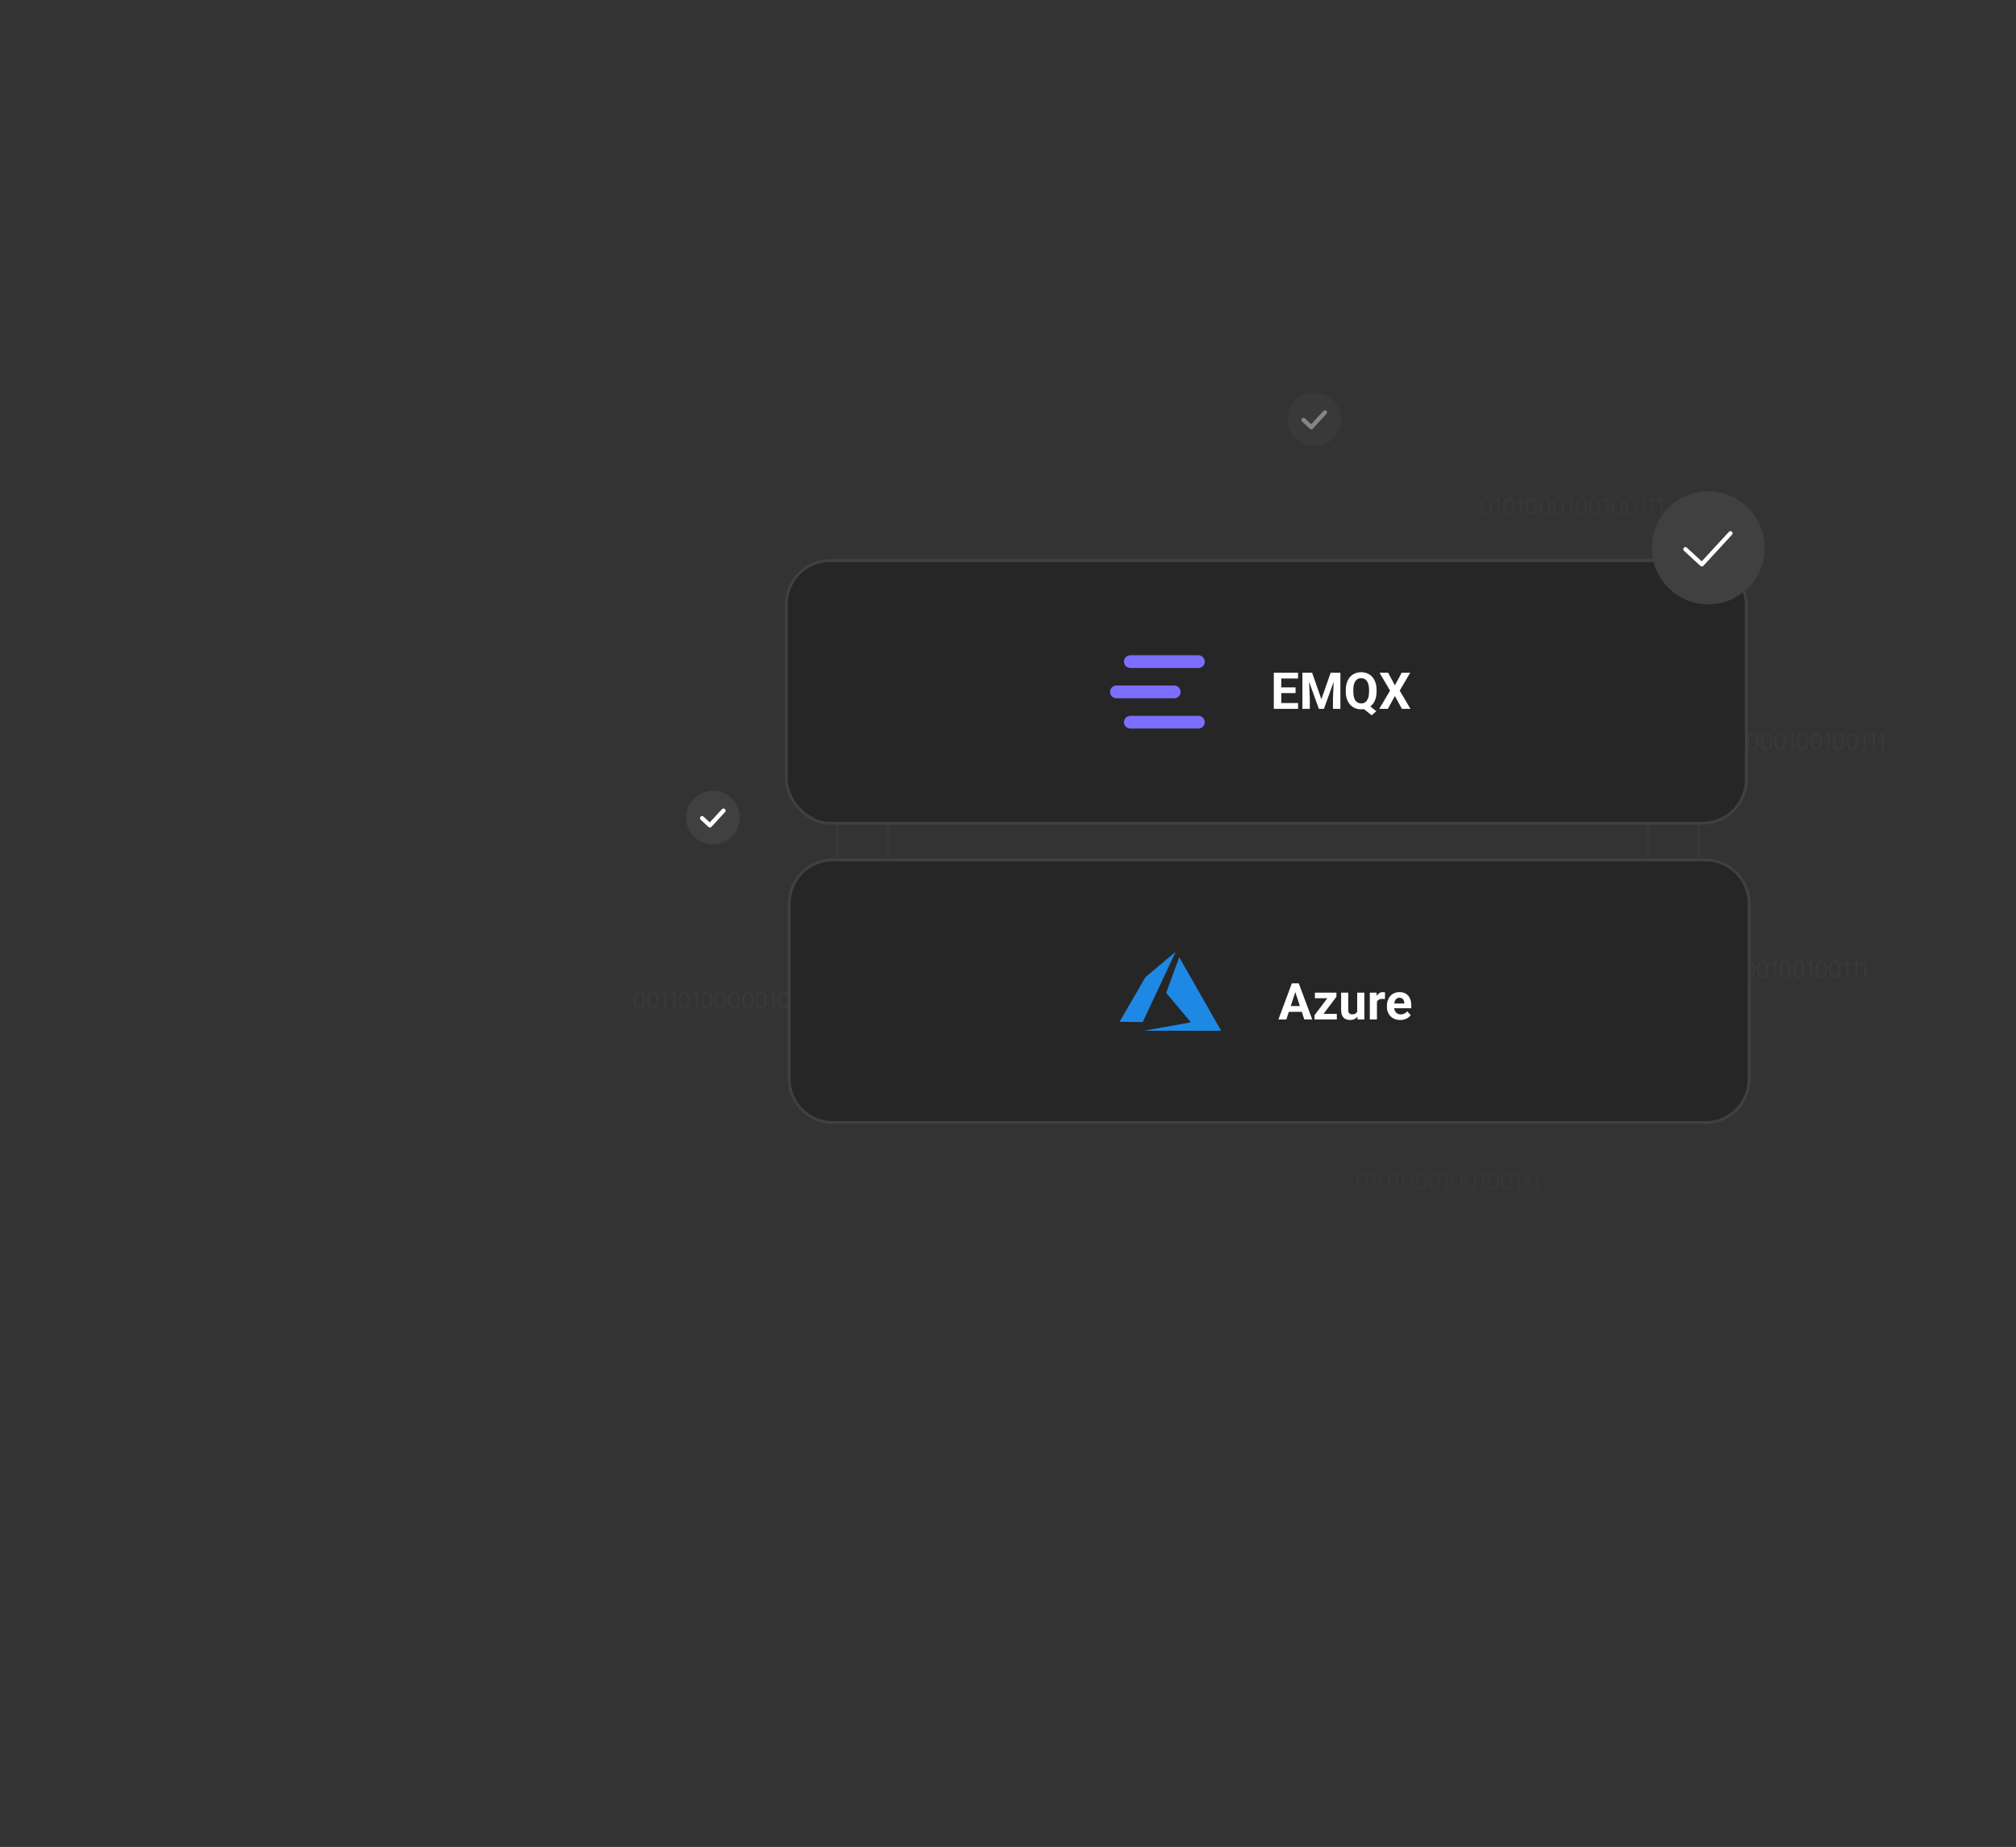 <svg width="714" height="654" viewBox="0 0 714 654" fill="none" xmlns="http://www.w3.org/2000/svg">
<rect x="0" y="0" width="714" height="654" fill="#333333" stroke="none"/>
<path opacity="0.7" d="M288.159 223.938C288.839 223.938 289.351 224.234 289.703 224.842C290.007 225.354 290.159 226.042 290.159 226.906C290.159 227.77 290.007 228.458 289.703 228.97C289.351 229.57 288.839 229.874 288.159 229.874C287.471 229.874 286.959 229.57 286.615 228.97C286.311 228.458 286.159 227.77 286.159 226.906C286.159 226.042 286.311 225.354 286.615 224.842C286.959 224.234 287.471 223.938 288.159 223.938ZM288.159 224.498C287.647 224.498 287.279 224.77 287.055 225.322C286.895 225.706 286.815 226.234 286.815 226.906C286.815 227.57 286.895 228.098 287.055 228.49C287.279 229.034 287.647 229.314 288.159 229.314C288.671 229.314 289.039 229.034 289.263 228.49C289.423 228.098 289.511 227.57 289.511 226.906C289.511 226.234 289.423 225.706 289.263 225.322C289.039 224.77 288.671 224.498 288.159 224.498ZM292.956 223.938C293.636 223.938 294.148 224.234 294.5 224.842C294.804 225.354 294.956 226.042 294.956 226.906C294.956 227.77 294.804 228.458 294.5 228.97C294.148 229.57 293.636 229.874 292.956 229.874C292.268 229.874 291.756 229.57 291.412 228.97C291.108 228.458 290.956 227.77 290.956 226.906C290.956 226.042 291.108 225.354 291.412 224.842C291.756 224.234 292.268 223.938 292.956 223.938ZM292.956 224.498C292.444 224.498 292.076 224.77 291.852 225.322C291.692 225.706 291.612 226.234 291.612 226.906C291.612 227.57 291.692 228.098 291.852 228.49C292.076 229.034 292.444 229.314 292.956 229.314C293.468 229.314 293.836 229.034 294.06 228.49C294.22 228.098 294.308 227.57 294.308 226.906C294.308 226.234 294.22 225.706 294.06 225.322C293.836 224.77 293.468 224.498 292.956 224.498ZM297.193 224.05H297.705V229.762H297.049V224.85C296.689 225.218 296.241 225.474 295.705 225.634V224.978C295.961 224.906 296.233 224.794 296.505 224.634C296.777 224.458 297.001 224.266 297.193 224.05ZM300.404 224.05H300.916V229.762H300.26V224.85C299.9 225.218 299.452 225.474 298.916 225.634V224.978C299.172 224.906 299.444 224.794 299.716 224.634C299.988 224.458 300.212 224.266 300.404 224.05ZM304.175 223.938C304.855 223.938 305.367 224.234 305.719 224.842C306.023 225.354 306.175 226.042 306.175 226.906C306.175 227.77 306.023 228.458 305.719 228.97C305.367 229.57 304.855 229.874 304.175 229.874C303.487 229.874 302.975 229.57 302.631 228.97C302.327 228.458 302.175 227.77 302.175 226.906C302.175 226.042 302.327 225.354 302.631 224.842C302.975 224.234 303.487 223.938 304.175 223.938ZM304.175 224.498C303.663 224.498 303.295 224.77 303.071 225.322C302.911 225.706 302.831 226.234 302.831 226.906C302.831 227.57 302.911 228.098 303.071 228.49C303.295 229.034 303.663 229.314 304.175 229.314C304.687 229.314 305.055 229.034 305.279 228.49C305.439 228.098 305.527 227.57 305.527 226.906C305.527 226.234 305.439 225.706 305.279 225.322C305.055 224.77 304.687 224.498 304.175 224.498ZM308.412 224.05H308.924V229.762H308.268V224.85C307.908 225.218 307.46 225.474 306.924 225.634V224.978C307.18 224.906 307.452 224.794 307.724 224.634C307.996 224.458 308.22 224.266 308.412 224.05ZM312.183 223.938C312.863 223.938 313.375 224.234 313.727 224.842C314.031 225.354 314.183 226.042 314.183 226.906C314.183 227.77 314.031 228.458 313.727 228.97C313.375 229.57 312.863 229.874 312.183 229.874C311.495 229.874 310.983 229.57 310.639 228.97C310.335 228.458 310.183 227.77 310.183 226.906C310.183 226.042 310.335 225.354 310.639 224.842C310.983 224.234 311.495 223.938 312.183 223.938ZM312.183 224.498C311.671 224.498 311.303 224.77 311.079 225.322C310.919 225.706 310.839 226.234 310.839 226.906C310.839 227.57 310.919 228.098 311.079 228.49C311.303 229.034 311.671 229.314 312.183 229.314C312.695 229.314 313.063 229.034 313.287 228.49C313.447 228.098 313.535 227.57 313.535 226.906C313.535 226.234 313.447 225.706 313.287 225.322C313.063 224.77 312.695 224.498 312.183 224.498ZM316.98 223.938C317.66 223.938 318.172 224.234 318.524 224.842C318.828 225.354 318.98 226.042 318.98 226.906C318.98 227.77 318.828 228.458 318.524 228.97C318.172 229.57 317.66 229.874 316.98 229.874C316.292 229.874 315.78 229.57 315.436 228.97C315.132 228.458 314.98 227.77 314.98 226.906C314.98 226.042 315.132 225.354 315.436 224.842C315.78 224.234 316.292 223.938 316.98 223.938ZM316.98 224.498C316.468 224.498 316.1 224.77 315.876 225.322C315.716 225.706 315.636 226.234 315.636 226.906C315.636 227.57 315.716 228.098 315.876 228.49C316.1 229.034 316.468 229.314 316.98 229.314C317.492 229.314 317.86 229.034 318.084 228.49C318.244 228.098 318.332 227.57 318.332 226.906C318.332 226.234 318.244 225.706 318.084 225.322C317.86 224.77 317.492 224.498 316.98 224.498ZM321.776 223.938C322.456 223.938 322.968 224.234 323.32 224.842C323.624 225.354 323.776 226.042 323.776 226.906C323.776 227.77 323.624 228.458 323.32 228.97C322.968 229.57 322.456 229.874 321.776 229.874C321.088 229.874 320.576 229.57 320.232 228.97C319.928 228.458 319.776 227.77 319.776 226.906C319.776 226.042 319.928 225.354 320.232 224.842C320.576 224.234 321.088 223.938 321.776 223.938ZM321.776 224.498C321.264 224.498 320.896 224.77 320.672 225.322C320.512 225.706 320.432 226.234 320.432 226.906C320.432 227.57 320.512 228.098 320.672 228.49C320.896 229.034 321.264 229.314 321.776 229.314C322.288 229.314 322.656 229.034 322.88 228.49C323.04 228.098 323.128 227.57 323.128 226.906C323.128 226.234 323.04 225.706 322.88 225.322C322.656 224.77 322.288 224.498 321.776 224.498ZM326.573 223.938C327.253 223.938 327.765 224.234 328.117 224.842C328.421 225.354 328.573 226.042 328.573 226.906C328.573 227.77 328.421 228.458 328.117 228.97C327.765 229.57 327.253 229.874 326.573 229.874C325.885 229.874 325.373 229.57 325.029 228.97C324.725 228.458 324.573 227.77 324.573 226.906C324.573 226.042 324.725 225.354 325.029 224.842C325.373 224.234 325.885 223.938 326.573 223.938ZM326.573 224.498C326.061 224.498 325.693 224.77 325.469 225.322C325.309 225.706 325.229 226.234 325.229 226.906C325.229 227.57 325.309 228.098 325.469 228.49C325.693 229.034 326.061 229.314 326.573 229.314C327.085 229.314 327.453 229.034 327.677 228.49C327.837 228.098 327.925 227.57 327.925 226.906C327.925 226.234 327.837 225.706 327.677 225.322C327.453 224.77 327.085 224.498 326.573 224.498ZM331.37 223.938C332.05 223.938 332.562 224.234 332.914 224.842C333.218 225.354 333.37 226.042 333.37 226.906C333.37 227.77 333.218 228.458 332.914 228.97C332.562 229.57 332.05 229.874 331.37 229.874C330.682 229.874 330.17 229.57 329.826 228.97C329.522 228.458 329.37 227.77 329.37 226.906C329.37 226.042 329.522 225.354 329.826 224.842C330.17 224.234 330.682 223.938 331.37 223.938ZM331.37 224.498C330.858 224.498 330.49 224.77 330.266 225.322C330.106 225.706 330.026 226.234 330.026 226.906C330.026 227.57 330.106 228.098 330.266 228.49C330.49 229.034 330.858 229.314 331.37 229.314C331.882 229.314 332.25 229.034 332.474 228.49C332.634 228.098 332.722 227.57 332.722 226.906C332.722 226.234 332.634 225.706 332.474 225.322C332.25 224.77 331.882 224.498 331.37 224.498ZM335.607 224.05H336.119V229.762H335.463V224.85C335.103 225.218 334.655 225.474 334.119 225.634V224.978C334.375 224.906 334.647 224.794 334.919 224.634C335.191 224.458 335.415 224.266 335.607 224.05ZM339.378 223.938C340.058 223.938 340.57 224.234 340.922 224.842C341.226 225.354 341.378 226.042 341.378 226.906C341.378 227.77 341.226 228.458 340.922 228.97C340.57 229.57 340.058 229.874 339.378 229.874C338.69 229.874 338.178 229.57 337.834 228.97C337.53 228.458 337.378 227.77 337.378 226.906C337.378 226.042 337.53 225.354 337.834 224.842C338.178 224.234 338.69 223.938 339.378 223.938ZM339.378 224.498C338.866 224.498 338.498 224.77 338.274 225.322C338.114 225.706 338.034 226.234 338.034 226.906C338.034 227.57 338.114 228.098 338.274 228.49C338.498 229.034 338.866 229.314 339.378 229.314C339.89 229.314 340.258 229.034 340.482 228.49C340.642 228.098 340.73 227.57 340.73 226.906C340.73 226.234 340.642 225.706 340.482 225.322C340.258 224.77 339.89 224.498 339.378 224.498ZM343.615 224.05H344.127V229.762H343.471V224.85C343.111 225.218 342.663 225.474 342.127 225.634V224.978C342.383 224.906 342.655 224.794 342.927 224.634C343.199 224.458 343.423 224.266 343.615 224.05ZM347.386 223.938C348.066 223.938 348.578 224.234 348.93 224.842C349.234 225.354 349.386 226.042 349.386 226.906C349.386 227.77 349.234 228.458 348.93 228.97C348.578 229.57 348.066 229.874 347.386 229.874C346.698 229.874 346.186 229.57 345.842 228.97C345.538 228.458 345.386 227.77 345.386 226.906C345.386 226.042 345.538 225.354 345.842 224.842C346.186 224.234 346.698 223.938 347.386 223.938ZM347.386 224.498C346.874 224.498 346.506 224.77 346.282 225.322C346.122 225.706 346.042 226.234 346.042 226.906C346.042 227.57 346.122 228.098 346.282 228.49C346.506 229.034 346.874 229.314 347.386 229.314C347.898 229.314 348.266 229.034 348.49 228.49C348.65 228.098 348.738 227.57 348.738 226.906C348.738 226.234 348.65 225.706 348.49 225.322C348.266 224.77 347.898 224.498 347.386 224.498ZM352.183 223.938C352.863 223.938 353.375 224.234 353.727 224.842C354.031 225.354 354.183 226.042 354.183 226.906C354.183 227.77 354.031 228.458 353.727 228.97C353.375 229.57 352.863 229.874 352.183 229.874C351.495 229.874 350.983 229.57 350.639 228.97C350.335 228.458 350.183 227.77 350.183 226.906C350.183 226.042 350.335 225.354 350.639 224.842C350.983 224.234 351.495 223.938 352.183 223.938ZM352.183 224.498C351.671 224.498 351.303 224.77 351.079 225.322C350.919 225.706 350.839 226.234 350.839 226.906C350.839 227.57 350.919 228.098 351.079 228.49C351.303 229.034 351.671 229.314 352.183 229.314C352.695 229.314 353.063 229.034 353.287 228.49C353.447 228.098 353.535 227.57 353.535 226.906C353.535 226.234 353.447 225.706 353.287 225.322C353.063 224.77 352.695 224.498 352.183 224.498ZM356.98 223.938C357.66 223.938 358.172 224.234 358.524 224.842C358.828 225.354 358.98 226.042 358.98 226.906C358.98 227.77 358.828 228.458 358.524 228.97C358.172 229.57 357.66 229.874 356.98 229.874C356.292 229.874 355.78 229.57 355.436 228.97C355.132 228.458 354.98 227.77 354.98 226.906C354.98 226.042 355.132 225.354 355.436 224.842C355.78 224.234 356.292 223.938 356.98 223.938ZM356.98 224.498C356.468 224.498 356.1 224.77 355.876 225.322C355.716 225.706 355.636 226.234 355.636 226.906C355.636 227.57 355.716 228.098 355.876 228.49C356.1 229.034 356.468 229.314 356.98 229.314C357.492 229.314 357.86 229.034 358.084 228.49C358.244 228.098 358.332 227.57 358.332 226.906C358.332 226.234 358.244 225.706 358.084 225.322C357.86 224.77 357.492 224.498 356.98 224.498ZM361.216 224.05H361.728V229.762H361.072V224.85C360.712 225.218 360.264 225.474 359.728 225.634V224.978C359.984 224.906 360.256 224.794 360.528 224.634C360.8 224.458 361.024 224.266 361.216 224.05ZM364.987 223.938C365.667 223.938 366.179 224.234 366.531 224.842C366.835 225.354 366.987 226.042 366.987 226.906C366.987 227.77 366.835 228.458 366.531 228.97C366.179 229.57 365.667 229.874 364.987 229.874C364.299 229.874 363.787 229.57 363.443 228.97C363.139 228.458 362.987 227.77 362.987 226.906C362.987 226.042 363.139 225.354 363.443 224.842C363.787 224.234 364.299 223.938 364.987 223.938ZM364.987 224.498C364.475 224.498 364.107 224.77 363.883 225.322C363.723 225.706 363.643 226.234 363.643 226.906C363.643 227.57 363.723 228.098 363.883 228.49C364.107 229.034 364.475 229.314 364.987 229.314C365.499 229.314 365.867 229.034 366.091 228.49C366.251 228.098 366.339 227.57 366.339 226.906C366.339 226.234 366.251 225.706 366.091 225.322C365.867 224.77 365.499 224.498 364.987 224.498ZM369.784 223.938C370.464 223.938 370.976 224.234 371.328 224.842C371.632 225.354 371.784 226.042 371.784 226.906C371.784 227.77 371.632 228.458 371.328 228.97C370.976 229.57 370.464 229.874 369.784 229.874C369.096 229.874 368.584 229.57 368.24 228.97C367.936 228.458 367.784 227.77 367.784 226.906C367.784 226.042 367.936 225.354 368.24 224.842C368.584 224.234 369.096 223.938 369.784 223.938ZM369.784 224.498C369.272 224.498 368.904 224.77 368.68 225.322C368.52 225.706 368.44 226.234 368.44 226.906C368.44 227.57 368.52 228.098 368.68 228.49C368.904 229.034 369.272 229.314 369.784 229.314C370.296 229.314 370.664 229.034 370.888 228.49C371.048 228.098 371.136 227.57 371.136 226.906C371.136 226.234 371.048 225.706 370.888 225.322C370.664 224.77 370.296 224.498 369.784 224.498ZM374.021 224.05H374.533V229.762H373.877V224.85C373.517 225.218 373.069 225.474 372.533 225.634V224.978C372.789 224.906 373.061 224.794 373.333 224.634C373.605 224.458 373.829 224.266 374.021 224.05ZM377.792 223.938C378.472 223.938 378.984 224.234 379.336 224.842C379.64 225.354 379.792 226.042 379.792 226.906C379.792 227.77 379.64 228.458 379.336 228.97C378.984 229.57 378.472 229.874 377.792 229.874C377.104 229.874 376.592 229.57 376.248 228.97C375.944 228.458 375.792 227.77 375.792 226.906C375.792 226.042 375.944 225.354 376.248 224.842C376.592 224.234 377.104 223.938 377.792 223.938ZM377.792 224.498C377.28 224.498 376.912 224.77 376.688 225.322C376.528 225.706 376.448 226.234 376.448 226.906C376.448 227.57 376.528 228.098 376.688 228.49C376.912 229.034 377.28 229.314 377.792 229.314C378.304 229.314 378.672 229.034 378.896 228.49C379.056 228.098 379.144 227.57 379.144 226.906C379.144 226.234 379.056 225.706 378.896 225.322C378.672 224.77 378.304 224.498 377.792 224.498ZM382.589 223.938C383.269 223.938 383.781 224.234 384.133 224.842C384.437 225.354 384.589 226.042 384.589 226.906C384.589 227.77 384.437 228.458 384.133 228.97C383.781 229.57 383.269 229.874 382.589 229.874C381.901 229.874 381.389 229.57 381.045 228.97C380.741 228.458 380.589 227.77 380.589 226.906C380.589 226.042 380.741 225.354 381.045 224.842C381.389 224.234 381.901 223.938 382.589 223.938ZM382.589 224.498C382.077 224.498 381.709 224.77 381.485 225.322C381.325 225.706 381.245 226.234 381.245 226.906C381.245 227.57 381.325 228.098 381.485 228.49C381.709 229.034 382.077 229.314 382.589 229.314C383.101 229.314 383.469 229.034 383.693 228.49C383.853 228.098 383.941 227.57 383.941 226.906C383.941 226.234 383.853 225.706 383.693 225.322C383.469 224.77 383.101 224.498 382.589 224.498ZM386.826 224.05H387.338V229.762H386.682V224.85C386.322 225.218 385.874 225.474 385.338 225.634V224.978C385.594 224.906 385.866 224.794 386.138 224.634C386.41 224.458 386.634 224.266 386.826 224.05ZM390.037 224.05H390.549V229.762H389.893V224.85C389.533 225.218 389.085 225.474 388.549 225.634V224.978C388.805 224.906 389.077 224.794 389.349 224.634C389.621 224.458 389.845 224.266 390.037 224.05ZM393.248 224.05H393.76V229.762H393.104V224.85C392.744 225.218 392.296 225.474 391.76 225.634V224.978C392.016 224.906 392.288 224.794 392.56 224.634C392.832 224.458 393.056 224.266 393.248 224.05Z" fill="#404040"/>
<path opacity="0.5" d="M226.4 351.176C227.08 351.176 227.592 351.472 227.944 352.08C228.248 352.592 228.4 353.28 228.4 354.144C228.4 355.008 228.248 355.696 227.944 356.208C227.592 356.808 227.08 357.112 226.4 357.112C225.712 357.112 225.2 356.808 224.856 356.208C224.552 355.696 224.4 355.008 224.4 354.144C224.4 353.28 224.552 352.592 224.856 352.08C225.2 351.472 225.712 351.176 226.4 351.176ZM226.4 351.736C225.888 351.736 225.52 352.008 225.296 352.56C225.136 352.944 225.056 353.472 225.056 354.144C225.056 354.808 225.136 355.336 225.296 355.728C225.52 356.272 225.888 356.552 226.4 356.552C226.912 356.552 227.28 356.272 227.504 355.728C227.664 355.336 227.752 354.808 227.752 354.144C227.752 353.472 227.664 352.944 227.504 352.56C227.28 352.008 226.912 351.736 226.4 351.736ZM231.197 351.176C231.877 351.176 232.389 351.472 232.741 352.08C233.045 352.592 233.197 353.28 233.197 354.144C233.197 355.008 233.045 355.696 232.741 356.208C232.389 356.808 231.877 357.112 231.197 357.112C230.509 357.112 229.997 356.808 229.653 356.208C229.349 355.696 229.197 355.008 229.197 354.144C229.197 353.28 229.349 352.592 229.653 352.08C229.997 351.472 230.509 351.176 231.197 351.176ZM231.197 351.736C230.685 351.736 230.317 352.008 230.093 352.56C229.933 352.944 229.853 353.472 229.853 354.144C229.853 354.808 229.933 355.336 230.093 355.728C230.317 356.272 230.685 356.552 231.197 356.552C231.709 356.552 232.077 356.272 232.301 355.728C232.461 355.336 232.549 354.808 232.549 354.144C232.549 353.472 232.461 352.944 232.301 352.56C232.077 352.008 231.709 351.736 231.197 351.736ZM235.434 351.288H235.946V357H235.29V352.088C234.93 352.456 234.482 352.712 233.946 352.872V352.216C234.202 352.144 234.474 352.032 234.746 351.872C235.018 351.696 235.242 351.504 235.434 351.288ZM238.645 351.288H239.157V357H238.501V352.088C238.141 352.456 237.693 352.712 237.157 352.872V352.216C237.413 352.144 237.685 352.032 237.957 351.872C238.229 351.696 238.453 351.504 238.645 351.288ZM242.416 351.176C243.096 351.176 243.608 351.472 243.96 352.08C244.264 352.592 244.416 353.28 244.416 354.144C244.416 355.008 244.264 355.696 243.96 356.208C243.608 356.808 243.096 357.112 242.416 357.112C241.728 357.112 241.216 356.808 240.872 356.208C240.568 355.696 240.416 355.008 240.416 354.144C240.416 353.28 240.568 352.592 240.872 352.08C241.216 351.472 241.728 351.176 242.416 351.176ZM242.416 351.736C241.904 351.736 241.536 352.008 241.312 352.56C241.152 352.944 241.072 353.472 241.072 354.144C241.072 354.808 241.152 355.336 241.312 355.728C241.536 356.272 241.904 356.552 242.416 356.552C242.928 356.552 243.296 356.272 243.52 355.728C243.68 355.336 243.768 354.808 243.768 354.144C243.768 353.472 243.68 352.944 243.52 352.56C243.296 352.008 242.928 351.736 242.416 351.736ZM246.653 351.288H247.164V357H246.509V352.088C246.149 352.456 245.701 352.712 245.165 352.872V352.216C245.421 352.144 245.693 352.032 245.965 351.872C246.237 351.696 246.461 351.504 246.653 351.288ZM250.423 351.176C251.103 351.176 251.615 351.472 251.967 352.08C252.271 352.592 252.423 353.28 252.423 354.144C252.423 355.008 252.271 355.696 251.967 356.208C251.615 356.808 251.103 357.112 250.423 357.112C249.735 357.112 249.223 356.808 248.879 356.208C248.575 355.696 248.423 355.008 248.423 354.144C248.423 353.28 248.575 352.592 248.879 352.08C249.223 351.472 249.735 351.176 250.423 351.176ZM250.423 351.736C249.911 351.736 249.543 352.008 249.319 352.56C249.159 352.944 249.079 353.472 249.079 354.144C249.079 354.808 249.159 355.336 249.319 355.728C249.543 356.272 249.911 356.552 250.423 356.552C250.935 356.552 251.303 356.272 251.527 355.728C251.687 355.336 251.775 354.808 251.775 354.144C251.775 353.472 251.687 352.944 251.527 352.56C251.303 352.008 250.935 351.736 250.423 351.736ZM255.22 351.176C255.9 351.176 256.412 351.472 256.764 352.08C257.068 352.592 257.22 353.28 257.22 354.144C257.22 355.008 257.068 355.696 256.764 356.208C256.412 356.808 255.9 357.112 255.22 357.112C254.532 357.112 254.02 356.808 253.676 356.208C253.372 355.696 253.22 355.008 253.22 354.144C253.22 353.28 253.372 352.592 253.676 352.08C254.02 351.472 254.532 351.176 255.22 351.176ZM255.22 351.736C254.708 351.736 254.34 352.008 254.116 352.56C253.956 352.944 253.876 353.472 253.876 354.144C253.876 354.808 253.956 355.336 254.116 355.728C254.34 356.272 254.708 356.552 255.22 356.552C255.732 356.552 256.1 356.272 256.324 355.728C256.484 355.336 256.572 354.808 256.572 354.144C256.572 353.472 256.484 352.944 256.324 352.56C256.1 352.008 255.732 351.736 255.22 351.736ZM260.017 351.176C260.697 351.176 261.209 351.472 261.561 352.08C261.865 352.592 262.017 353.28 262.017 354.144C262.017 355.008 261.865 355.696 261.561 356.208C261.209 356.808 260.697 357.112 260.017 357.112C259.329 357.112 258.817 356.808 258.473 356.208C258.169 355.696 258.017 355.008 258.017 354.144C258.017 353.28 258.169 352.592 258.473 352.08C258.817 351.472 259.329 351.176 260.017 351.176ZM260.017 351.736C259.505 351.736 259.137 352.008 258.913 352.56C258.753 352.944 258.673 353.472 258.673 354.144C258.673 354.808 258.753 355.336 258.913 355.728C259.137 356.272 259.505 356.552 260.017 356.552C260.529 356.552 260.897 356.272 261.121 355.728C261.281 355.336 261.369 354.808 261.369 354.144C261.369 353.472 261.281 352.944 261.121 352.56C260.897 352.008 260.529 351.736 260.017 351.736ZM264.814 351.176C265.494 351.176 266.006 351.472 266.358 352.08C266.662 352.592 266.814 353.28 266.814 354.144C266.814 355.008 266.662 355.696 266.358 356.208C266.006 356.808 265.494 357.112 264.814 357.112C264.126 357.112 263.614 356.808 263.27 356.208C262.966 355.696 262.814 355.008 262.814 354.144C262.814 353.28 262.966 352.592 263.27 352.08C263.614 351.472 264.126 351.176 264.814 351.176ZM264.814 351.736C264.302 351.736 263.934 352.008 263.71 352.56C263.55 352.944 263.47 353.472 263.47 354.144C263.47 354.808 263.55 355.336 263.71 355.728C263.934 356.272 264.302 356.552 264.814 356.552C265.326 356.552 265.694 356.272 265.918 355.728C266.078 355.336 266.166 354.808 266.166 354.144C266.166 353.472 266.078 352.944 265.918 352.56C265.694 352.008 265.326 351.736 264.814 351.736ZM269.611 351.176C270.291 351.176 270.803 351.472 271.155 352.08C271.459 352.592 271.611 353.28 271.611 354.144C271.611 355.008 271.459 355.696 271.155 356.208C270.803 356.808 270.291 357.112 269.611 357.112C268.923 357.112 268.411 356.808 268.067 356.208C267.763 355.696 267.611 355.008 267.611 354.144C267.611 353.28 267.763 352.592 268.067 352.08C268.411 351.472 268.923 351.176 269.611 351.176ZM269.611 351.736C269.099 351.736 268.731 352.008 268.507 352.56C268.347 352.944 268.267 353.472 268.267 354.144C268.267 354.808 268.347 355.336 268.507 355.728C268.731 356.272 269.099 356.552 269.611 356.552C270.123 356.552 270.491 356.272 270.715 355.728C270.875 355.336 270.963 354.808 270.963 354.144C270.963 353.472 270.875 352.944 270.715 352.56C270.491 352.008 270.123 351.736 269.611 351.736ZM273.848 351.288H274.36V357H273.704V352.088C273.344 352.456 272.896 352.712 272.36 352.872V352.216C272.616 352.144 272.888 352.032 273.16 351.872C273.432 351.696 273.656 351.504 273.848 351.288ZM277.619 351.176C278.299 351.176 278.811 351.472 279.163 352.08C279.467 352.592 279.619 353.28 279.619 354.144C279.619 355.008 279.467 355.696 279.163 356.208C278.811 356.808 278.299 357.112 277.619 357.112C276.931 357.112 276.419 356.808 276.075 356.208C275.771 355.696 275.619 355.008 275.619 354.144C275.619 353.28 275.771 352.592 276.075 352.08C276.419 351.472 276.931 351.176 277.619 351.176ZM277.619 351.736C277.107 351.736 276.739 352.008 276.515 352.56C276.355 352.944 276.275 353.472 276.275 354.144C276.275 354.808 276.355 355.336 276.515 355.728C276.739 356.272 277.107 356.552 277.619 356.552C278.131 356.552 278.499 356.272 278.723 355.728C278.883 355.336 278.971 354.808 278.971 354.144C278.971 353.472 278.883 352.944 278.723 352.56C278.499 352.008 278.131 351.736 277.619 351.736ZM281.856 351.288H282.368V357H281.712V352.088C281.352 352.456 280.904 352.712 280.368 352.872V352.216C280.624 352.144 280.896 352.032 281.168 351.872C281.44 351.696 281.664 351.504 281.856 351.288ZM285.627 351.176C286.307 351.176 286.819 351.472 287.171 352.08C287.475 352.592 287.627 353.28 287.627 354.144C287.627 355.008 287.475 355.696 287.171 356.208C286.819 356.808 286.307 357.112 285.627 357.112C284.939 357.112 284.427 356.808 284.083 356.208C283.779 355.696 283.627 355.008 283.627 354.144C283.627 353.28 283.779 352.592 284.083 352.08C284.427 351.472 284.939 351.176 285.627 351.176ZM285.627 351.736C285.115 351.736 284.747 352.008 284.523 352.56C284.363 352.944 284.283 353.472 284.283 354.144C284.283 354.808 284.363 355.336 284.523 355.728C284.747 356.272 285.115 356.552 285.627 356.552C286.139 356.552 286.507 356.272 286.731 355.728C286.891 355.336 286.979 354.808 286.979 354.144C286.979 353.472 286.891 352.944 286.731 352.56C286.507 352.008 286.139 351.736 285.627 351.736ZM290.423 351.176C291.103 351.176 291.615 351.472 291.967 352.08C292.271 352.592 292.423 353.28 292.423 354.144C292.423 355.008 292.271 355.696 291.967 356.208C291.615 356.808 291.103 357.112 290.423 357.112C289.735 357.112 289.223 356.808 288.879 356.208C288.575 355.696 288.423 355.008 288.423 354.144C288.423 353.28 288.575 352.592 288.879 352.08C289.223 351.472 289.735 351.176 290.423 351.176ZM290.423 351.736C289.911 351.736 289.543 352.008 289.319 352.56C289.159 352.944 289.079 353.472 289.079 354.144C289.079 354.808 289.159 355.336 289.319 355.728C289.543 356.272 289.911 356.552 290.423 356.552C290.935 356.552 291.303 356.272 291.527 355.728C291.687 355.336 291.775 354.808 291.775 354.144C291.775 353.472 291.687 352.944 291.527 352.56C291.303 352.008 290.935 351.736 290.423 351.736ZM295.22 351.176C295.9 351.176 296.412 351.472 296.764 352.08C297.068 352.592 297.22 353.28 297.22 354.144C297.22 355.008 297.068 355.696 296.764 356.208C296.412 356.808 295.9 357.112 295.22 357.112C294.532 357.112 294.02 356.808 293.676 356.208C293.372 355.696 293.22 355.008 293.22 354.144C293.22 353.28 293.372 352.592 293.676 352.08C294.02 351.472 294.532 351.176 295.22 351.176ZM295.22 351.736C294.708 351.736 294.34 352.008 294.116 352.56C293.956 352.944 293.876 353.472 293.876 354.144C293.876 354.808 293.956 355.336 294.116 355.728C294.34 356.272 294.708 356.552 295.22 356.552C295.732 356.552 296.1 356.272 296.324 355.728C296.484 355.336 296.572 354.808 296.572 354.144C296.572 353.472 296.484 352.944 296.324 352.56C296.1 352.008 295.732 351.736 295.22 351.736ZM299.457 351.288H299.969V357H299.313V352.088C298.953 352.456 298.505 352.712 297.969 352.872V352.216C298.225 352.144 298.497 352.032 298.769 351.872C299.041 351.696 299.265 351.504 299.457 351.288ZM303.228 351.176C303.908 351.176 304.42 351.472 304.772 352.08C305.076 352.592 305.228 353.28 305.228 354.144C305.228 355.008 305.076 355.696 304.772 356.208C304.42 356.808 303.908 357.112 303.228 357.112C302.54 357.112 302.028 356.808 301.684 356.208C301.38 355.696 301.228 355.008 301.228 354.144C301.228 353.28 301.38 352.592 301.684 352.08C302.028 351.472 302.54 351.176 303.228 351.176ZM303.228 351.736C302.716 351.736 302.348 352.008 302.124 352.56C301.964 352.944 301.884 353.472 301.884 354.144C301.884 354.808 301.964 355.336 302.124 355.728C302.348 356.272 302.716 356.552 303.228 356.552C303.74 356.552 304.108 356.272 304.332 355.728C304.492 355.336 304.58 354.808 304.58 354.144C304.58 353.472 304.492 352.944 304.332 352.56C304.108 352.008 303.74 351.736 303.228 351.736ZM308.025 351.176C308.705 351.176 309.217 351.472 309.569 352.08C309.873 352.592 310.025 353.28 310.025 354.144C310.025 355.008 309.873 355.696 309.569 356.208C309.217 356.808 308.705 357.112 308.025 357.112C307.337 357.112 306.825 356.808 306.481 356.208C306.177 355.696 306.025 355.008 306.025 354.144C306.025 353.28 306.177 352.592 306.481 352.08C306.825 351.472 307.337 351.176 308.025 351.176ZM308.025 351.736C307.513 351.736 307.145 352.008 306.921 352.56C306.761 352.944 306.681 353.472 306.681 354.144C306.681 354.808 306.761 355.336 306.921 355.728C307.145 356.272 307.513 356.552 308.025 356.552C308.537 356.552 308.905 356.272 309.129 355.728C309.289 355.336 309.377 354.808 309.377 354.144C309.377 353.472 309.289 352.944 309.129 352.56C308.905 352.008 308.537 351.736 308.025 351.736ZM312.262 351.288H312.774V357H312.118V352.088C311.758 352.456 311.31 352.712 310.774 352.872V352.216C311.03 352.144 311.302 352.032 311.574 351.872C311.846 351.696 312.07 351.504 312.262 351.288ZM316.033 351.176C316.713 351.176 317.225 351.472 317.577 352.08C317.881 352.592 318.033 353.28 318.033 354.144C318.033 355.008 317.881 355.696 317.577 356.208C317.225 356.808 316.713 357.112 316.033 357.112C315.345 357.112 314.833 356.808 314.489 356.208C314.185 355.696 314.033 355.008 314.033 354.144C314.033 353.28 314.185 352.592 314.489 352.08C314.833 351.472 315.345 351.176 316.033 351.176ZM316.033 351.736C315.521 351.736 315.153 352.008 314.929 352.56C314.769 352.944 314.689 353.472 314.689 354.144C314.689 354.808 314.769 355.336 314.929 355.728C315.153 356.272 315.521 356.552 316.033 356.552C316.545 356.552 316.913 356.272 317.137 355.728C317.297 355.336 317.385 354.808 317.385 354.144C317.385 353.472 317.297 352.944 317.137 352.56C316.913 352.008 316.545 351.736 316.033 351.736ZM320.83 351.176C321.51 351.176 322.022 351.472 322.374 352.08C322.678 352.592 322.83 353.28 322.83 354.144C322.83 355.008 322.678 355.696 322.374 356.208C322.022 356.808 321.51 357.112 320.83 357.112C320.142 357.112 319.63 356.808 319.286 356.208C318.982 355.696 318.83 355.008 318.83 354.144C318.83 353.28 318.982 352.592 319.286 352.08C319.63 351.472 320.142 351.176 320.83 351.176ZM320.83 351.736C320.318 351.736 319.95 352.008 319.726 352.56C319.566 352.944 319.486 353.472 319.486 354.144C319.486 354.808 319.566 355.336 319.726 355.728C319.95 356.272 320.318 356.552 320.83 356.552C321.342 356.552 321.71 356.272 321.934 355.728C322.094 355.336 322.182 354.808 322.182 354.144C322.182 353.472 322.094 352.944 321.934 352.56C321.71 352.008 321.342 351.736 320.83 351.736ZM325.067 351.288H325.579V357H324.923V352.088C324.563 352.456 324.115 352.712 323.579 352.872V352.216C323.835 352.144 324.107 352.032 324.379 351.872C324.651 351.696 324.875 351.504 325.067 351.288ZM328.278 351.288H328.789V357H328.134V352.088C327.774 352.456 327.326 352.712 326.79 352.872V352.216C327.046 352.144 327.318 352.032 327.59 351.872C327.862 351.696 328.086 351.504 328.278 351.288ZM331.488 351.288H332V357H331.344V352.088C330.984 352.456 330.536 352.712 330 352.872V352.216C330.256 352.144 330.528 352.032 330.8 351.872C331.072 351.696 331.296 351.504 331.488 351.288Z" fill="#404040"/>
<path opacity="0.5" d="M479.949 259.637C480.629 259.637 481.141 259.933 481.493 260.541C481.797 261.053 481.949 261.741 481.949 262.605C481.949 263.469 481.797 264.157 481.493 264.669C481.141 265.269 480.629 265.573 479.949 265.573C479.261 265.573 478.749 265.269 478.405 264.669C478.101 264.157 477.949 263.469 477.949 262.605C477.949 261.741 478.101 261.053 478.405 260.541C478.749 259.933 479.261 259.637 479.949 259.637ZM479.949 260.197C479.437 260.197 479.069 260.469 478.845 261.021C478.685 261.405 478.605 261.933 478.605 262.605C478.605 263.269 478.685 263.797 478.845 264.189C479.069 264.733 479.437 265.013 479.949 265.013C480.461 265.013 480.829 264.733 481.053 264.189C481.213 263.797 481.301 263.269 481.301 262.605C481.301 261.933 481.213 261.405 481.053 261.021C480.829 260.469 480.461 260.197 479.949 260.197ZM484.746 259.637C485.426 259.637 485.938 259.933 486.29 260.541C486.594 261.053 486.746 261.741 486.746 262.605C486.746 263.469 486.594 264.157 486.29 264.669C485.938 265.269 485.426 265.573 484.746 265.573C484.058 265.573 483.546 265.269 483.202 264.669C482.898 264.157 482.746 263.469 482.746 262.605C482.746 261.741 482.898 261.053 483.202 260.541C483.546 259.933 484.058 259.637 484.746 259.637ZM484.746 260.197C484.234 260.197 483.866 260.469 483.642 261.021C483.482 261.405 483.402 261.933 483.402 262.605C483.402 263.269 483.482 263.797 483.642 264.189C483.866 264.733 484.234 265.013 484.746 265.013C485.258 265.013 485.626 264.733 485.85 264.189C486.01 263.797 486.098 263.269 486.098 262.605C486.098 261.933 486.01 261.405 485.85 261.021C485.626 260.469 485.258 260.197 484.746 260.197ZM488.983 259.749H489.495V265.461H488.839V260.549C488.479 260.917 488.031 261.173 487.495 261.333V260.677C487.751 260.605 488.023 260.493 488.295 260.333C488.567 260.157 488.791 259.965 488.983 259.749ZM492.194 259.749H492.706V265.461H492.05V260.549C491.69 260.917 491.242 261.173 490.706 261.333V260.677C490.962 260.605 491.234 260.493 491.506 260.333C491.778 260.157 492.002 259.965 492.194 259.749ZM495.964 259.637C496.644 259.637 497.156 259.933 497.508 260.541C497.812 261.053 497.964 261.741 497.964 262.605C497.964 263.469 497.812 264.157 497.508 264.669C497.156 265.269 496.644 265.573 495.964 265.573C495.276 265.573 494.764 265.269 494.42 264.669C494.116 264.157 493.964 263.469 493.964 262.605C493.964 261.741 494.116 261.053 494.42 260.541C494.764 259.933 495.276 259.637 495.964 259.637ZM495.964 260.197C495.452 260.197 495.084 260.469 494.86 261.021C494.7 261.405 494.62 261.933 494.62 262.605C494.62 263.269 494.7 263.797 494.86 264.189C495.084 264.733 495.452 265.013 495.964 265.013C496.476 265.013 496.844 264.733 497.068 264.189C497.228 263.797 497.316 263.269 497.316 262.605C497.316 261.933 497.228 261.405 497.068 261.021C496.844 260.469 496.476 260.197 495.964 260.197ZM500.201 259.749H500.713V265.461H500.057V260.549C499.697 260.917 499.249 261.173 498.713 261.333V260.677C498.969 260.605 499.241 260.493 499.513 260.333C499.785 260.157 500.009 259.965 500.201 259.749ZM503.972 259.637C504.652 259.637 505.164 259.933 505.516 260.541C505.82 261.053 505.972 261.741 505.972 262.605C505.972 263.469 505.82 264.157 505.516 264.669C505.164 265.269 504.652 265.573 503.972 265.573C503.284 265.573 502.772 265.269 502.428 264.669C502.124 264.157 501.972 263.469 501.972 262.605C501.972 261.741 502.124 261.053 502.428 260.541C502.772 259.933 503.284 259.637 503.972 259.637ZM503.972 260.197C503.46 260.197 503.092 260.469 502.868 261.021C502.708 261.405 502.628 261.933 502.628 262.605C502.628 263.269 502.708 263.797 502.868 264.189C503.092 264.733 503.46 265.013 503.972 265.013C504.484 265.013 504.852 264.733 505.076 264.189C505.236 263.797 505.324 263.269 505.324 262.605C505.324 261.933 505.236 261.405 505.076 261.021C504.852 260.469 504.484 260.197 503.972 260.197ZM508.769 259.637C509.449 259.637 509.961 259.933 510.313 260.541C510.617 261.053 510.769 261.741 510.769 262.605C510.769 263.469 510.617 264.157 510.313 264.669C509.961 265.269 509.449 265.573 508.769 265.573C508.081 265.573 507.569 265.269 507.225 264.669C506.921 264.157 506.769 263.469 506.769 262.605C506.769 261.741 506.921 261.053 507.225 260.541C507.569 259.933 508.081 259.637 508.769 259.637ZM508.769 260.197C508.257 260.197 507.889 260.469 507.665 261.021C507.505 261.405 507.425 261.933 507.425 262.605C507.425 263.269 507.505 263.797 507.665 264.189C507.889 264.733 508.257 265.013 508.769 265.013C509.281 265.013 509.649 264.733 509.873 264.189C510.033 263.797 510.121 263.269 510.121 262.605C510.121 261.933 510.033 261.405 509.873 261.021C509.649 260.469 509.281 260.197 508.769 260.197ZM513.566 259.637C514.246 259.637 514.758 259.933 515.11 260.541C515.414 261.053 515.566 261.741 515.566 262.605C515.566 263.469 515.414 264.157 515.11 264.669C514.758 265.269 514.246 265.573 513.566 265.573C512.878 265.573 512.366 265.269 512.022 264.669C511.718 264.157 511.566 263.469 511.566 262.605C511.566 261.741 511.718 261.053 512.022 260.541C512.366 259.933 512.878 259.637 513.566 259.637ZM513.566 260.197C513.054 260.197 512.686 260.469 512.462 261.021C512.302 261.405 512.222 261.933 512.222 262.605C512.222 263.269 512.302 263.797 512.462 264.189C512.686 264.733 513.054 265.013 513.566 265.013C514.078 265.013 514.446 264.733 514.67 264.189C514.83 263.797 514.918 263.269 514.918 262.605C514.918 261.933 514.83 261.405 514.67 261.021C514.446 260.469 514.078 260.197 513.566 260.197ZM518.363 259.637C519.043 259.637 519.555 259.933 519.907 260.541C520.211 261.053 520.363 261.741 520.363 262.605C520.363 263.469 520.211 264.157 519.907 264.669C519.555 265.269 519.043 265.573 518.363 265.573C517.675 265.573 517.163 265.269 516.819 264.669C516.515 264.157 516.363 263.469 516.363 262.605C516.363 261.741 516.515 261.053 516.819 260.541C517.163 259.933 517.675 259.637 518.363 259.637ZM518.363 260.197C517.851 260.197 517.483 260.469 517.259 261.021C517.099 261.405 517.019 261.933 517.019 262.605C517.019 263.269 517.099 263.797 517.259 264.189C517.483 264.733 517.851 265.013 518.363 265.013C518.875 265.013 519.243 264.733 519.467 264.189C519.627 263.797 519.715 263.269 519.715 262.605C519.715 261.933 519.627 261.405 519.467 261.021C519.243 260.469 518.875 260.197 518.363 260.197ZM523.16 259.637C523.84 259.637 524.352 259.933 524.704 260.541C525.008 261.053 525.16 261.741 525.16 262.605C525.16 263.469 525.008 264.157 524.704 264.669C524.352 265.269 523.84 265.573 523.16 265.573C522.472 265.573 521.96 265.269 521.616 264.669C521.312 264.157 521.16 263.469 521.16 262.605C521.16 261.741 521.312 261.053 521.616 260.541C521.96 259.933 522.472 259.637 523.16 259.637ZM523.16 260.197C522.648 260.197 522.28 260.469 522.056 261.021C521.896 261.405 521.816 261.933 521.816 262.605C521.816 263.269 521.896 263.797 522.056 264.189C522.28 264.733 522.648 265.013 523.16 265.013C523.672 265.013 524.04 264.733 524.264 264.189C524.424 263.797 524.512 263.269 524.512 262.605C524.512 261.933 524.424 261.405 524.264 261.021C524.04 260.469 523.672 260.197 523.16 260.197ZM527.397 259.749H527.909V265.461H527.253V260.549C526.893 260.917 526.445 261.173 525.909 261.333V260.677C526.165 260.605 526.437 260.493 526.709 260.333C526.981 260.157 527.205 259.965 527.397 259.749ZM531.168 259.637C531.848 259.637 532.36 259.933 532.712 260.541C533.016 261.053 533.168 261.741 533.168 262.605C533.168 263.469 533.016 264.157 532.712 264.669C532.36 265.269 531.848 265.573 531.168 265.573C530.48 265.573 529.968 265.269 529.624 264.669C529.32 264.157 529.168 263.469 529.168 262.605C529.168 261.741 529.32 261.053 529.624 260.541C529.968 259.933 530.48 259.637 531.168 259.637ZM531.168 260.197C530.656 260.197 530.288 260.469 530.064 261.021C529.904 261.405 529.824 261.933 529.824 262.605C529.824 263.269 529.904 263.797 530.064 264.189C530.288 264.733 530.656 265.013 531.168 265.013C531.68 265.013 532.048 264.733 532.272 264.189C532.432 263.797 532.52 263.269 532.52 262.605C532.52 261.933 532.432 261.405 532.272 261.021C532.048 260.469 531.68 260.197 531.168 260.197ZM535.404 259.749H535.916V265.461H535.26V260.549C534.9 260.917 534.452 261.173 533.916 261.333V260.677C534.172 260.605 534.444 260.493 534.716 260.333C534.988 260.157 535.212 259.965 535.404 259.749ZM539.175 259.637C539.855 259.637 540.367 259.933 540.719 260.541C541.023 261.053 541.175 261.741 541.175 262.605C541.175 263.469 541.023 264.157 540.719 264.669C540.367 265.269 539.855 265.573 539.175 265.573C538.487 265.573 537.975 265.269 537.631 264.669C537.327 264.157 537.175 263.469 537.175 262.605C537.175 261.741 537.327 261.053 537.631 260.541C537.975 259.933 538.487 259.637 539.175 259.637ZM539.175 260.197C538.663 260.197 538.295 260.469 538.071 261.021C537.911 261.405 537.831 261.933 537.831 262.605C537.831 263.269 537.911 263.797 538.071 264.189C538.295 264.733 538.663 265.013 539.175 265.013C539.687 265.013 540.055 264.733 540.279 264.189C540.439 263.797 540.527 263.269 540.527 262.605C540.527 261.933 540.439 261.405 540.279 261.021C540.055 260.469 539.687 260.197 539.175 260.197ZM543.972 259.637C544.652 259.637 545.164 259.933 545.516 260.541C545.82 261.053 545.972 261.741 545.972 262.605C545.972 263.469 545.82 264.157 545.516 264.669C545.164 265.269 544.652 265.573 543.972 265.573C543.284 265.573 542.772 265.269 542.428 264.669C542.124 264.157 541.972 263.469 541.972 262.605C541.972 261.741 542.124 261.053 542.428 260.541C542.772 259.933 543.284 259.637 543.972 259.637ZM543.972 260.197C543.46 260.197 543.092 260.469 542.868 261.021C542.708 261.405 542.628 261.933 542.628 262.605C542.628 263.269 542.708 263.797 542.868 264.189C543.092 264.733 543.46 265.013 543.972 265.013C544.484 265.013 544.852 264.733 545.076 264.189C545.236 263.797 545.324 263.269 545.324 262.605C545.324 261.933 545.236 261.405 545.076 261.021C544.852 260.469 544.484 260.197 543.972 260.197ZM548.769 259.637C549.449 259.637 549.961 259.933 550.313 260.541C550.617 261.053 550.769 261.741 550.769 262.605C550.769 263.469 550.617 264.157 550.313 264.669C549.961 265.269 549.449 265.573 548.769 265.573C548.081 265.573 547.569 265.269 547.225 264.669C546.921 264.157 546.769 263.469 546.769 262.605C546.769 261.741 546.921 261.053 547.225 260.541C547.569 259.933 548.081 259.637 548.769 259.637ZM548.769 260.197C548.257 260.197 547.889 260.469 547.665 261.021C547.505 261.405 547.425 261.933 547.425 262.605C547.425 263.269 547.505 263.797 547.665 264.189C547.889 264.733 548.257 265.013 548.769 265.013C549.281 265.013 549.649 264.733 549.873 264.189C550.033 263.797 550.121 263.269 550.121 262.605C550.121 261.933 550.033 261.405 549.873 261.021C549.649 260.469 549.281 260.197 548.769 260.197ZM553.006 259.749H553.518V265.461H552.862V260.549C552.502 260.917 552.054 261.173 551.518 261.333V260.677C551.774 260.605 552.046 260.493 552.318 260.333C552.59 260.157 552.814 259.965 553.006 259.749ZM556.777 259.637C557.457 259.637 557.969 259.933 558.321 260.541C558.625 261.053 558.777 261.741 558.777 262.605C558.777 263.469 558.625 264.157 558.321 264.669C557.969 265.269 557.457 265.573 556.777 265.573C556.089 265.573 555.577 265.269 555.233 264.669C554.929 264.157 554.777 263.469 554.777 262.605C554.777 261.741 554.929 261.053 555.233 260.541C555.577 259.933 556.089 259.637 556.777 259.637ZM556.777 260.197C556.265 260.197 555.897 260.469 555.673 261.021C555.513 261.405 555.433 261.933 555.433 262.605C555.433 263.269 555.513 263.797 555.673 264.189C555.897 264.733 556.265 265.013 556.777 265.013C557.289 265.013 557.657 264.733 557.881 264.189C558.041 263.797 558.129 263.269 558.129 262.605C558.129 261.933 558.041 261.405 557.881 261.021C557.657 260.469 557.289 260.197 556.777 260.197ZM561.574 259.637C562.254 259.637 562.766 259.933 563.118 260.541C563.422 261.053 563.574 261.741 563.574 262.605C563.574 263.469 563.422 264.157 563.118 264.669C562.766 265.269 562.254 265.573 561.574 265.573C560.886 265.573 560.374 265.269 560.03 264.669C559.726 264.157 559.574 263.469 559.574 262.605C559.574 261.741 559.726 261.053 560.03 260.541C560.374 259.933 560.886 259.637 561.574 259.637ZM561.574 260.197C561.062 260.197 560.694 260.469 560.47 261.021C560.31 261.405 560.23 261.933 560.23 262.605C560.23 263.269 560.31 263.797 560.47 264.189C560.694 264.733 561.062 265.013 561.574 265.013C562.086 265.013 562.454 264.733 562.678 264.189C562.838 263.797 562.926 263.269 562.926 262.605C562.926 261.933 562.838 261.405 562.678 261.021C562.454 260.469 562.086 260.197 561.574 260.197ZM565.811 259.749H566.323V265.461H565.667V260.549C565.307 260.917 564.859 261.173 564.323 261.333V260.677C564.579 260.605 564.851 260.493 565.123 260.333C565.395 260.157 565.619 259.965 565.811 259.749ZM569.582 259.637C570.262 259.637 570.774 259.933 571.126 260.541C571.43 261.053 571.582 261.741 571.582 262.605C571.582 263.469 571.43 264.157 571.126 264.669C570.774 265.269 570.262 265.573 569.582 265.573C568.894 265.573 568.382 265.269 568.038 264.669C567.734 264.157 567.582 263.469 567.582 262.605C567.582 261.741 567.734 261.053 568.038 260.541C568.382 259.933 568.894 259.637 569.582 259.637ZM569.582 260.197C569.07 260.197 568.702 260.469 568.478 261.021C568.318 261.405 568.238 261.933 568.238 262.605C568.238 263.269 568.318 263.797 568.478 264.189C568.702 264.733 569.07 265.013 569.582 265.013C570.094 265.013 570.462 264.733 570.686 264.189C570.846 263.797 570.934 263.269 570.934 262.605C570.934 261.933 570.846 261.405 570.686 261.021C570.462 260.469 570.094 260.197 569.582 260.197ZM574.379 259.637C575.059 259.637 575.571 259.933 575.923 260.541C576.227 261.053 576.379 261.741 576.379 262.605C576.379 263.469 576.227 264.157 575.923 264.669C575.571 265.269 575.059 265.573 574.379 265.573C573.691 265.573 573.179 265.269 572.835 264.669C572.531 264.157 572.379 263.469 572.379 262.605C572.379 261.741 572.531 261.053 572.835 260.541C573.179 259.933 573.691 259.637 574.379 259.637ZM574.379 260.197C573.867 260.197 573.499 260.469 573.275 261.021C573.115 261.405 573.035 261.933 573.035 262.605C573.035 263.269 573.115 263.797 573.275 264.189C573.499 264.733 573.867 265.013 574.379 265.013C574.891 265.013 575.259 264.733 575.483 264.189C575.643 263.797 575.731 263.269 575.731 262.605C575.731 261.933 575.643 261.405 575.483 261.021C575.259 260.469 574.891 260.197 574.379 260.197ZM578.615 259.749H579.127V265.461H578.471V260.549C578.111 260.917 577.663 261.173 577.127 261.333V260.677C577.383 260.605 577.655 260.493 577.927 260.333C578.199 260.157 578.423 259.965 578.615 259.749ZM581.826 259.749H582.338V265.461H581.682V260.549C581.322 260.917 580.874 261.173 580.338 261.333V260.677C580.594 260.605 580.866 260.493 581.138 260.333C581.41 260.157 581.634 259.965 581.826 259.749ZM585.037 259.749H585.549V265.461H584.893V260.549C584.533 260.917 584.085 261.173 583.549 261.333V260.677C583.805 260.605 584.077 260.493 584.349 260.333C584.621 260.157 584.845 259.965 585.037 259.749ZM588.808 259.637C589.488 259.637 590 259.933 590.352 260.541C590.656 261.053 590.808 261.741 590.808 262.605C590.808 263.469 590.656 264.157 590.352 264.669C590 265.269 589.488 265.573 588.808 265.573C588.12 265.573 587.608 265.269 587.264 264.669C586.96 264.157 586.808 263.469 586.808 262.605C586.808 261.741 586.96 261.053 587.264 260.541C587.608 259.933 588.12 259.637 588.808 259.637ZM588.808 260.197C588.296 260.197 587.928 260.469 587.704 261.021C587.544 261.405 587.464 261.933 587.464 262.605C587.464 263.269 587.544 263.797 587.704 264.189C587.928 264.733 588.296 265.013 588.808 265.013C589.32 265.013 589.688 264.733 589.912 264.189C590.072 263.797 590.16 263.269 590.16 262.605C590.16 261.933 590.072 261.405 589.912 261.021C589.688 260.469 589.32 260.197 588.808 260.197ZM593.605 259.637C594.285 259.637 594.797 259.933 595.149 260.541C595.453 261.053 595.605 261.741 595.605 262.605C595.605 263.469 595.453 264.157 595.149 264.669C594.797 265.269 594.285 265.573 593.605 265.573C592.917 265.573 592.405 265.269 592.061 264.669C591.757 264.157 591.605 263.469 591.605 262.605C591.605 261.741 591.757 261.053 592.061 260.541C592.405 259.933 592.917 259.637 593.605 259.637ZM593.605 260.197C593.093 260.197 592.725 260.469 592.501 261.021C592.341 261.405 592.261 261.933 592.261 262.605C592.261 263.269 592.341 263.797 592.501 264.189C592.725 264.733 593.093 265.013 593.605 265.013C594.117 265.013 594.485 264.733 594.709 264.189C594.869 263.797 594.957 263.269 594.957 262.605C594.957 261.933 594.869 261.405 594.709 261.021C594.485 260.469 594.117 260.197 593.605 260.197ZM597.842 259.749H598.354V265.461H597.698V260.549C597.338 260.917 596.89 261.173 596.354 261.333V260.677C596.61 260.605 596.882 260.493 597.154 260.333C597.426 260.157 597.65 259.965 597.842 259.749ZM601.053 259.749H601.565V265.461H600.909V260.549C600.549 260.917 600.101 261.173 599.565 261.333V260.677C599.821 260.605 600.093 260.493 600.365 260.333C600.637 260.157 600.861 259.965 601.053 259.749ZM604.824 259.637C605.504 259.637 606.016 259.933 606.368 260.541C606.672 261.053 606.824 261.741 606.824 262.605C606.824 263.469 606.672 264.157 606.368 264.669C606.016 265.269 605.504 265.573 604.824 265.573C604.136 265.573 603.624 265.269 603.28 264.669C602.976 264.157 602.824 263.469 602.824 262.605C602.824 261.741 602.976 261.053 603.28 260.541C603.624 259.933 604.136 259.637 604.824 259.637ZM604.824 260.197C604.312 260.197 603.944 260.469 603.72 261.021C603.56 261.405 603.48 261.933 603.48 262.605C603.48 263.269 603.56 263.797 603.72 264.189C603.944 264.733 604.312 265.013 604.824 265.013C605.336 265.013 605.704 264.733 605.928 264.189C606.088 263.797 606.176 263.269 606.176 262.605C606.176 261.933 606.088 261.405 605.928 261.021C605.704 260.469 605.336 260.197 604.824 260.197ZM609.061 259.749H609.573V265.461H608.917V260.549C608.557 260.917 608.109 261.173 607.573 261.333V260.677C607.829 260.605 608.101 260.493 608.373 260.333C608.645 260.157 608.869 259.965 609.061 259.749ZM612.832 259.637C613.512 259.637 614.024 259.933 614.376 260.541C614.68 261.053 614.832 261.741 614.832 262.605C614.832 263.469 614.68 264.157 614.376 264.669C614.024 265.269 613.512 265.573 612.832 265.573C612.144 265.573 611.632 265.269 611.288 264.669C610.984 264.157 610.832 263.469 610.832 262.605C610.832 261.741 610.984 261.053 611.288 260.541C611.632 259.933 612.144 259.637 612.832 259.637ZM612.832 260.197C612.32 260.197 611.952 260.469 611.728 261.021C611.568 261.405 611.488 261.933 611.488 262.605C611.488 263.269 611.568 263.797 611.728 264.189C611.952 264.733 612.32 265.013 612.832 265.013C613.344 265.013 613.712 264.733 613.936 264.189C614.096 263.797 614.184 263.269 614.184 262.605C614.184 261.933 614.096 261.405 613.936 261.021C613.712 260.469 613.344 260.197 612.832 260.197ZM617.069 259.749H617.581V265.461H616.925V260.549C616.565 260.917 616.117 261.173 615.581 261.333V260.677C615.837 260.605 616.109 260.493 616.381 260.333C616.653 260.157 616.877 259.965 617.069 259.749ZM620.839 259.637C621.519 259.637 622.031 259.933 622.383 260.541C622.687 261.053 622.839 261.741 622.839 262.605C622.839 263.469 622.687 264.157 622.383 264.669C622.031 265.269 621.519 265.573 620.839 265.573C620.151 265.573 619.639 265.269 619.295 264.669C618.991 264.157 618.839 263.469 618.839 262.605C618.839 261.741 618.991 261.053 619.295 260.541C619.639 259.933 620.151 259.637 620.839 259.637ZM620.839 260.197C620.327 260.197 619.959 260.469 619.735 261.021C619.575 261.405 619.495 261.933 619.495 262.605C619.495 263.269 619.575 263.797 619.735 264.189C619.959 264.733 620.327 265.013 620.839 265.013C621.351 265.013 621.719 264.733 621.943 264.189C622.103 263.797 622.191 263.269 622.191 262.605C622.191 261.933 622.103 261.405 621.943 261.021C621.719 260.469 621.351 260.197 620.839 260.197ZM625.636 259.637C626.316 259.637 626.828 259.933 627.18 260.541C627.484 261.053 627.636 261.741 627.636 262.605C627.636 263.469 627.484 264.157 627.18 264.669C626.828 265.269 626.316 265.573 625.636 265.573C624.948 265.573 624.436 265.269 624.092 264.669C623.788 264.157 623.636 263.469 623.636 262.605C623.636 261.741 623.788 261.053 624.092 260.541C624.436 259.933 624.948 259.637 625.636 259.637ZM625.636 260.197C625.124 260.197 624.756 260.469 624.532 261.021C624.372 261.405 624.292 261.933 624.292 262.605C624.292 263.269 624.372 263.797 624.532 264.189C624.756 264.733 625.124 265.013 625.636 265.013C626.148 265.013 626.516 264.733 626.74 264.189C626.9 263.797 626.988 263.269 626.988 262.605C626.988 261.933 626.9 261.405 626.74 261.021C626.516 260.469 626.148 260.197 625.636 260.197ZM630.433 259.637C631.113 259.637 631.625 259.933 631.977 260.541C632.281 261.053 632.433 261.741 632.433 262.605C632.433 263.469 632.281 264.157 631.977 264.669C631.625 265.269 631.113 265.573 630.433 265.573C629.745 265.573 629.233 265.269 628.889 264.669C628.585 264.157 628.433 263.469 628.433 262.605C628.433 261.741 628.585 261.053 628.889 260.541C629.233 259.933 629.745 259.637 630.433 259.637ZM630.433 260.197C629.921 260.197 629.553 260.469 629.329 261.021C629.169 261.405 629.089 261.933 629.089 262.605C629.089 263.269 629.169 263.797 629.329 264.189C629.553 264.733 629.921 265.013 630.433 265.013C630.945 265.013 631.313 264.733 631.537 264.189C631.697 263.797 631.785 263.269 631.785 262.605C631.785 261.933 631.697 261.405 631.537 261.021C631.313 260.469 630.945 260.197 630.433 260.197ZM634.67 259.749H635.182V265.461H634.526V260.549C634.166 260.917 633.718 261.173 633.182 261.333V260.677C633.438 260.605 633.71 260.493 633.982 260.333C634.254 260.157 634.478 259.965 634.67 259.749ZM638.441 259.637C639.121 259.637 639.633 259.933 639.985 260.541C640.289 261.053 640.441 261.741 640.441 262.605C640.441 263.469 640.289 264.157 639.985 264.669C639.633 265.269 639.121 265.573 638.441 265.573C637.753 265.573 637.241 265.269 636.897 264.669C636.593 264.157 636.441 263.469 636.441 262.605C636.441 261.741 636.593 261.053 636.897 260.541C637.241 259.933 637.753 259.637 638.441 259.637ZM638.441 260.197C637.929 260.197 637.561 260.469 637.337 261.021C637.177 261.405 637.097 261.933 637.097 262.605C637.097 263.269 637.177 263.797 637.337 264.189C637.561 264.733 637.929 265.013 638.441 265.013C638.953 265.013 639.321 264.733 639.545 264.189C639.705 263.797 639.793 263.269 639.793 262.605C639.793 261.933 639.705 261.405 639.545 261.021C639.321 260.469 638.953 260.197 638.441 260.197ZM643.238 259.637C643.918 259.637 644.43 259.933 644.782 260.541C645.086 261.053 645.238 261.741 645.238 262.605C645.238 263.469 645.086 264.157 644.782 264.669C644.43 265.269 643.918 265.573 643.238 265.573C642.55 265.573 642.038 265.269 641.694 264.669C641.39 264.157 641.238 263.469 641.238 262.605C641.238 261.741 641.39 261.053 641.694 260.541C642.038 259.933 642.55 259.637 643.238 259.637ZM643.238 260.197C642.726 260.197 642.358 260.469 642.134 261.021C641.974 261.405 641.894 261.933 641.894 262.605C641.894 263.269 641.974 263.797 642.134 264.189C642.358 264.733 642.726 265.013 643.238 265.013C643.75 265.013 644.118 264.733 644.342 264.189C644.502 263.797 644.59 263.269 644.59 262.605C644.59 261.933 644.502 261.405 644.342 261.021C644.118 260.469 643.75 260.197 643.238 260.197ZM647.475 259.749H647.987V265.461H647.331V260.549C646.971 260.917 646.523 261.173 645.987 261.333V260.677C646.243 260.605 646.515 260.493 646.787 260.333C647.059 260.157 647.283 259.965 647.475 259.749ZM651.246 259.637C651.926 259.637 652.438 259.933 652.79 260.541C653.094 261.053 653.246 261.741 653.246 262.605C653.246 263.469 653.094 264.157 652.79 264.669C652.438 265.269 651.926 265.573 651.246 265.573C650.558 265.573 650.046 265.269 649.702 264.669C649.398 264.157 649.246 263.469 649.246 262.605C649.246 261.741 649.398 261.053 649.702 260.541C650.046 259.933 650.558 259.637 651.246 259.637ZM651.246 260.197C650.734 260.197 650.366 260.469 650.142 261.021C649.982 261.405 649.902 261.933 649.902 262.605C649.902 263.269 649.982 263.797 650.142 264.189C650.366 264.733 650.734 265.013 651.246 265.013C651.758 265.013 652.126 264.733 652.35 264.189C652.51 263.797 652.598 263.269 652.598 262.605C652.598 261.933 652.51 261.405 652.35 261.021C652.126 260.469 651.758 260.197 651.246 260.197ZM656.043 259.637C656.723 259.637 657.235 259.933 657.587 260.541C657.891 261.053 658.043 261.741 658.043 262.605C658.043 263.469 657.891 264.157 657.587 264.669C657.235 265.269 656.723 265.573 656.043 265.573C655.355 265.573 654.843 265.269 654.499 264.669C654.195 264.157 654.043 263.469 654.043 262.605C654.043 261.741 654.195 261.053 654.499 260.541C654.843 259.933 655.355 259.637 656.043 259.637ZM656.043 260.197C655.531 260.197 655.163 260.469 654.939 261.021C654.779 261.405 654.699 261.933 654.699 262.605C654.699 263.269 654.779 263.797 654.939 264.189C655.163 264.733 655.531 265.013 656.043 265.013C656.555 265.013 656.923 264.733 657.147 264.189C657.307 263.797 657.395 263.269 657.395 262.605C657.395 261.933 657.307 261.405 657.147 261.021C656.923 260.469 656.555 260.197 656.043 260.197ZM660.279 259.749H660.791V265.461H660.135V260.549C659.775 260.917 659.327 261.173 658.791 261.333V260.677C659.047 260.605 659.319 260.493 659.591 260.333C659.863 260.157 660.087 259.965 660.279 259.749ZM663.49 259.749H664.002V265.461H663.346V260.549C662.986 260.917 662.538 261.173 662.002 261.333V260.677C662.258 260.605 662.53 260.493 662.802 260.333C663.074 260.157 663.298 259.965 663.49 259.749ZM666.701 259.749H667.213V265.461H666.557V260.549C666.197 260.917 665.749 261.173 665.213 261.333V260.677C665.469 260.605 665.741 260.493 666.013 260.333C666.285 260.157 666.509 259.965 666.701 259.749Z" fill="#404040"/>
<path opacity="0.5" d="M598.676 340.172C599.356 340.172 599.868 340.468 600.22 341.076C600.524 341.588 600.676 342.276 600.676 343.14C600.676 344.004 600.524 344.692 600.22 345.204C599.868 345.804 599.356 346.108 598.676 346.108C597.988 346.108 597.476 345.804 597.132 345.204C596.828 344.692 596.676 344.004 596.676 343.14C596.676 342.276 596.828 341.588 597.132 341.076C597.476 340.468 597.988 340.172 598.676 340.172ZM598.676 340.732C598.164 340.732 597.796 341.004 597.572 341.556C597.412 341.94 597.332 342.468 597.332 343.14C597.332 343.804 597.412 344.332 597.572 344.724C597.796 345.268 598.164 345.548 598.676 345.548C599.188 345.548 599.556 345.268 599.78 344.724C599.94 344.332 600.028 343.804 600.028 343.14C600.028 342.468 599.94 341.94 599.78 341.556C599.556 341.004 599.188 340.732 598.676 340.732ZM602.913 340.284H603.425V345.996H602.769V341.084C602.409 341.452 601.961 341.708 601.425 341.868V341.212C601.681 341.14 601.953 341.028 602.225 340.868C602.497 340.692 602.721 340.5 602.913 340.284ZM606.684 340.172C607.364 340.172 607.876 340.468 608.228 341.076C608.532 341.588 608.684 342.276 608.684 343.14C608.684 344.004 608.532 344.692 608.228 345.204C607.876 345.804 607.364 346.108 606.684 346.108C605.996 346.108 605.484 345.804 605.14 345.204C604.836 344.692 604.684 344.004 604.684 343.14C604.684 342.276 604.836 341.588 605.14 341.076C605.484 340.468 605.996 340.172 606.684 340.172ZM606.684 340.732C606.172 340.732 605.804 341.004 605.58 341.556C605.42 341.94 605.34 342.468 605.34 343.14C605.34 343.804 605.42 344.332 605.58 344.724C605.804 345.268 606.172 345.548 606.684 345.548C607.196 345.548 607.564 345.268 607.788 344.724C607.948 344.332 608.036 343.804 608.036 343.14C608.036 342.468 607.948 341.94 607.788 341.556C607.564 341.004 607.196 340.732 606.684 340.732ZM610.921 340.284H611.433V345.996H610.777V341.084C610.417 341.452 609.969 341.708 609.433 341.868V341.212C609.689 341.14 609.961 341.028 610.233 340.868C610.505 340.692 610.729 340.5 610.921 340.284ZM614.692 340.172C615.372 340.172 615.884 340.468 616.236 341.076C616.54 341.588 616.692 342.276 616.692 343.14C616.692 344.004 616.54 344.692 616.236 345.204C615.884 345.804 615.372 346.108 614.692 346.108C614.004 346.108 613.492 345.804 613.148 345.204C612.844 344.692 612.692 344.004 612.692 343.14C612.692 342.276 612.844 341.588 613.148 341.076C613.492 340.468 614.004 340.172 614.692 340.172ZM614.692 340.732C614.18 340.732 613.812 341.004 613.588 341.556C613.428 341.94 613.348 342.468 613.348 343.14C613.348 343.804 613.428 344.332 613.588 344.724C613.812 345.268 614.18 345.548 614.692 345.548C615.204 345.548 615.572 345.268 615.796 344.724C615.956 344.332 616.044 343.804 616.044 343.14C616.044 342.468 615.956 341.94 615.796 341.556C615.572 341.004 615.204 340.732 614.692 340.732ZM619.488 340.172C620.168 340.172 620.68 340.468 621.032 341.076C621.336 341.588 621.488 342.276 621.488 343.14C621.488 344.004 621.336 344.692 621.032 345.204C620.68 345.804 620.168 346.108 619.488 346.108C618.8 346.108 618.288 345.804 617.944 345.204C617.64 344.692 617.488 344.004 617.488 343.14C617.488 342.276 617.64 341.588 617.944 341.076C618.288 340.468 618.8 340.172 619.488 340.172ZM619.488 340.732C618.976 340.732 618.608 341.004 618.384 341.556C618.224 341.94 618.144 342.468 618.144 343.14C618.144 343.804 618.224 344.332 618.384 344.724C618.608 345.268 618.976 345.548 619.488 345.548C620 345.548 620.368 345.268 620.592 344.724C620.752 344.332 620.84 343.804 620.84 343.14C620.84 342.468 620.752 341.94 620.592 341.556C620.368 341.004 620 340.732 619.488 340.732ZM624.285 340.172C624.965 340.172 625.477 340.468 625.829 341.076C626.133 341.588 626.285 342.276 626.285 343.14C626.285 344.004 626.133 344.692 625.829 345.204C625.477 345.804 624.965 346.108 624.285 346.108C623.597 346.108 623.085 345.804 622.741 345.204C622.437 344.692 622.285 344.004 622.285 343.14C622.285 342.276 622.437 341.588 622.741 341.076C623.085 340.468 623.597 340.172 624.285 340.172ZM624.285 340.732C623.773 340.732 623.405 341.004 623.181 341.556C623.021 341.94 622.941 342.468 622.941 343.14C622.941 343.804 623.021 344.332 623.181 344.724C623.405 345.268 623.773 345.548 624.285 345.548C624.797 345.548 625.165 345.268 625.389 344.724C625.549 344.332 625.637 343.804 625.637 343.14C625.637 342.468 625.549 341.94 625.389 341.556C625.165 341.004 624.797 340.732 624.285 340.732ZM628.522 340.284H629.034V345.996H628.378V341.084C628.018 341.452 627.57 341.708 627.034 341.868V341.212C627.29 341.14 627.562 341.028 627.834 340.868C628.106 340.692 628.33 340.5 628.522 340.284ZM632.293 340.172C632.973 340.172 633.485 340.468 633.837 341.076C634.141 341.588 634.293 342.276 634.293 343.14C634.293 344.004 634.141 344.692 633.837 345.204C633.485 345.804 632.973 346.108 632.293 346.108C631.605 346.108 631.093 345.804 630.749 345.204C630.445 344.692 630.293 344.004 630.293 343.14C630.293 342.276 630.445 341.588 630.749 341.076C631.093 340.468 631.605 340.172 632.293 340.172ZM632.293 340.732C631.781 340.732 631.413 341.004 631.189 341.556C631.029 341.94 630.949 342.468 630.949 343.14C630.949 343.804 631.029 344.332 631.189 344.724C631.413 345.268 631.781 345.548 632.293 345.548C632.805 345.548 633.173 345.268 633.397 344.724C633.557 344.332 633.645 343.804 633.645 343.14C633.645 342.468 633.557 341.94 633.397 341.556C633.173 341.004 632.805 340.732 632.293 340.732ZM637.09 340.172C637.77 340.172 638.282 340.468 638.634 341.076C638.938 341.588 639.09 342.276 639.09 343.14C639.09 344.004 638.938 344.692 638.634 345.204C638.282 345.804 637.77 346.108 637.09 346.108C636.402 346.108 635.89 345.804 635.546 345.204C635.242 344.692 635.09 344.004 635.09 343.14C635.09 342.276 635.242 341.588 635.546 341.076C635.89 340.468 636.402 340.172 637.09 340.172ZM637.09 340.732C636.578 340.732 636.21 341.004 635.986 341.556C635.826 341.94 635.746 342.468 635.746 343.14C635.746 343.804 635.826 344.332 635.986 344.724C636.21 345.268 636.578 345.548 637.09 345.548C637.602 345.548 637.97 345.268 638.194 344.724C638.354 344.332 638.442 343.804 638.442 343.14C638.442 342.468 638.354 341.94 638.194 341.556C637.97 341.004 637.602 340.732 637.09 340.732ZM641.327 340.284H641.839V345.996H641.183V341.084C640.823 341.452 640.375 341.708 639.839 341.868V341.212C640.095 341.14 640.367 341.028 640.639 340.868C640.911 340.692 641.135 340.5 641.327 340.284ZM645.098 340.172C645.778 340.172 646.29 340.468 646.642 341.076C646.946 341.588 647.098 342.276 647.098 343.14C647.098 344.004 646.946 344.692 646.642 345.204C646.29 345.804 645.778 346.108 645.098 346.108C644.41 346.108 643.898 345.804 643.554 345.204C643.25 344.692 643.098 344.004 643.098 343.14C643.098 342.276 643.25 341.588 643.554 341.076C643.898 340.468 644.41 340.172 645.098 340.172ZM645.098 340.732C644.586 340.732 644.218 341.004 643.994 341.556C643.834 341.94 643.754 342.468 643.754 343.14C643.754 343.804 643.834 344.332 643.994 344.724C644.218 345.268 644.586 345.548 645.098 345.548C645.61 345.548 645.978 345.268 646.202 344.724C646.362 344.332 646.45 343.804 646.45 343.14C646.45 342.468 646.362 341.94 646.202 341.556C645.978 341.004 645.61 340.732 645.098 340.732ZM649.895 340.172C650.575 340.172 651.087 340.468 651.439 341.076C651.743 341.588 651.895 342.276 651.895 343.14C651.895 344.004 651.743 344.692 651.439 345.204C651.087 345.804 650.575 346.108 649.895 346.108C649.207 346.108 648.695 345.804 648.351 345.204C648.047 344.692 647.895 344.004 647.895 343.14C647.895 342.276 648.047 341.588 648.351 341.076C648.695 340.468 649.207 340.172 649.895 340.172ZM649.895 340.732C649.383 340.732 649.015 341.004 648.791 341.556C648.631 341.94 648.551 342.468 648.551 343.14C648.551 343.804 648.631 344.332 648.791 344.724C649.015 345.268 649.383 345.548 649.895 345.548C650.407 345.548 650.775 345.268 650.999 344.724C651.159 344.332 651.247 343.804 651.247 343.14C651.247 342.468 651.159 341.94 650.999 341.556C650.775 341.004 650.407 340.732 649.895 340.732ZM654.132 340.284H654.644V345.996H653.988V341.084C653.628 341.452 653.18 341.708 652.644 341.868V341.212C652.9 341.14 653.172 341.028 653.444 340.868C653.716 340.692 653.94 340.5 654.132 340.284ZM657.342 340.284H657.854V345.996H657.198V341.084C656.838 341.452 656.39 341.708 655.854 341.868V341.212C656.11 341.14 656.382 341.028 656.654 340.868C656.926 340.692 657.15 340.5 657.342 340.284ZM660.553 340.284H661.065V345.996H660.409V341.084C660.049 341.452 659.601 341.708 659.065 341.868V341.212C659.321 341.14 659.593 341.028 659.865 340.868C660.137 340.692 660.361 340.5 660.553 340.284Z" fill="#404040"/>
<path opacity="0.4" d="M526.399 176.176C527.079 176.176 527.591 176.472 527.943 177.08C528.247 177.592 528.399 178.28 528.399 179.144C528.399 180.008 528.247 180.696 527.943 181.208C527.591 181.808 527.079 182.112 526.399 182.112C525.711 182.112 525.199 181.808 524.855 181.208C524.551 180.696 524.399 180.008 524.399 179.144C524.399 178.28 524.551 177.592 524.855 177.08C525.199 176.472 525.711 176.176 526.399 176.176ZM526.399 176.736C525.887 176.736 525.519 177.008 525.295 177.56C525.135 177.944 525.055 178.472 525.055 179.144C525.055 179.808 525.135 180.336 525.295 180.728C525.519 181.272 525.887 181.552 526.399 181.552C526.911 181.552 527.279 181.272 527.503 180.728C527.663 180.336 527.751 179.808 527.751 179.144C527.751 178.472 527.663 177.944 527.503 177.56C527.279 177.008 526.911 176.736 526.399 176.736ZM530.635 176.288H531.147V182H530.491V177.088C530.131 177.456 529.683 177.712 529.147 177.872V177.216C529.403 177.144 529.675 177.032 529.947 176.872C530.219 176.696 530.443 176.504 530.635 176.288ZM534.406 176.176C535.086 176.176 535.598 176.472 535.95 177.08C536.254 177.592 536.406 178.28 536.406 179.144C536.406 180.008 536.254 180.696 535.95 181.208C535.598 181.808 535.086 182.112 534.406 182.112C533.718 182.112 533.206 181.808 532.862 181.208C532.558 180.696 532.406 180.008 532.406 179.144C532.406 178.28 532.558 177.592 532.862 177.08C533.206 176.472 533.718 176.176 534.406 176.176ZM534.406 176.736C533.894 176.736 533.526 177.008 533.302 177.56C533.142 177.944 533.062 178.472 533.062 179.144C533.062 179.808 533.142 180.336 533.302 180.728C533.526 181.272 533.894 181.552 534.406 181.552C534.918 181.552 535.286 181.272 535.51 180.728C535.67 180.336 535.758 179.808 535.758 179.144C535.758 178.472 535.67 177.944 535.51 177.56C535.286 177.008 534.918 176.736 534.406 176.736ZM538.643 176.288H539.155V182H538.499V177.088C538.139 177.456 537.691 177.712 537.155 177.872V177.216C537.411 177.144 537.683 177.032 537.955 176.872C538.227 176.696 538.451 176.504 538.643 176.288ZM542.414 176.176C543.094 176.176 543.606 176.472 543.958 177.08C544.262 177.592 544.414 178.28 544.414 179.144C544.414 180.008 544.262 180.696 543.958 181.208C543.606 181.808 543.094 182.112 542.414 182.112C541.726 182.112 541.214 181.808 540.87 181.208C540.566 180.696 540.414 180.008 540.414 179.144C540.414 178.28 540.566 177.592 540.87 177.08C541.214 176.472 541.726 176.176 542.414 176.176ZM542.414 176.736C541.902 176.736 541.534 177.008 541.31 177.56C541.15 177.944 541.07 178.472 541.07 179.144C541.07 179.808 541.15 180.336 541.31 180.728C541.534 181.272 541.902 181.552 542.414 181.552C542.926 181.552 543.294 181.272 543.518 180.728C543.678 180.336 543.766 179.808 543.766 179.144C543.766 178.472 543.678 177.944 543.518 177.56C543.294 177.008 542.926 176.736 542.414 176.736ZM547.211 176.176C547.891 176.176 548.403 176.472 548.755 177.08C549.059 177.592 549.211 178.28 549.211 179.144C549.211 180.008 549.059 180.696 548.755 181.208C548.403 181.808 547.891 182.112 547.211 182.112C546.523 182.112 546.011 181.808 545.667 181.208C545.363 180.696 545.211 180.008 545.211 179.144C545.211 178.28 545.363 177.592 545.667 177.08C546.011 176.472 546.523 176.176 547.211 176.176ZM547.211 176.736C546.699 176.736 546.331 177.008 546.107 177.56C545.947 177.944 545.867 178.472 545.867 179.144C545.867 179.808 545.947 180.336 546.107 180.728C546.331 181.272 546.699 181.552 547.211 181.552C547.723 181.552 548.091 181.272 548.315 180.728C548.475 180.336 548.563 179.808 548.563 179.144C548.563 178.472 548.475 177.944 548.315 177.56C548.091 177.008 547.723 176.736 547.211 176.736ZM552.008 176.176C552.688 176.176 553.2 176.472 553.552 177.08C553.856 177.592 554.008 178.28 554.008 179.144C554.008 180.008 553.856 180.696 553.552 181.208C553.2 181.808 552.688 182.112 552.008 182.112C551.32 182.112 550.808 181.808 550.464 181.208C550.16 180.696 550.008 180.008 550.008 179.144C550.008 178.28 550.16 177.592 550.464 177.08C550.808 176.472 551.32 176.176 552.008 176.176ZM552.008 176.736C551.496 176.736 551.128 177.008 550.904 177.56C550.744 177.944 550.664 178.472 550.664 179.144C550.664 179.808 550.744 180.336 550.904 180.728C551.128 181.272 551.496 181.552 552.008 181.552C552.52 181.552 552.888 181.272 553.112 180.728C553.272 180.336 553.36 179.808 553.36 179.144C553.36 178.472 553.272 177.944 553.112 177.56C552.888 177.008 552.52 176.736 552.008 176.736ZM556.245 176.288H556.757V182H556.101V177.088C555.741 177.456 555.293 177.712 554.757 177.872V177.216C555.013 177.144 555.285 177.032 555.557 176.872C555.829 176.696 556.053 176.504 556.245 176.288ZM560.016 176.176C560.696 176.176 561.208 176.472 561.56 177.08C561.864 177.592 562.016 178.28 562.016 179.144C562.016 180.008 561.864 180.696 561.56 181.208C561.208 181.808 560.696 182.112 560.016 182.112C559.328 182.112 558.816 181.808 558.472 181.208C558.168 180.696 558.016 180.008 558.016 179.144C558.016 178.28 558.168 177.592 558.472 177.08C558.816 176.472 559.328 176.176 560.016 176.176ZM560.016 176.736C559.504 176.736 559.136 177.008 558.912 177.56C558.752 177.944 558.672 178.472 558.672 179.144C558.672 179.808 558.752 180.336 558.912 180.728C559.136 181.272 559.504 181.552 560.016 181.552C560.528 181.552 560.896 181.272 561.12 180.728C561.28 180.336 561.368 179.808 561.368 179.144C561.368 178.472 561.28 177.944 561.12 177.56C560.896 177.008 560.528 176.736 560.016 176.736ZM564.813 176.176C565.493 176.176 566.005 176.472 566.357 177.08C566.661 177.592 566.813 178.28 566.813 179.144C566.813 180.008 566.661 180.696 566.357 181.208C566.005 181.808 565.493 182.112 564.813 182.112C564.125 182.112 563.613 181.808 563.269 181.208C562.965 180.696 562.813 180.008 562.813 179.144C562.813 178.28 562.965 177.592 563.269 177.08C563.613 176.472 564.125 176.176 564.813 176.176ZM564.813 176.736C564.301 176.736 563.933 177.008 563.709 177.56C563.549 177.944 563.469 178.472 563.469 179.144C563.469 179.808 563.549 180.336 563.709 180.728C563.933 181.272 564.301 181.552 564.813 181.552C565.325 181.552 565.693 181.272 565.917 180.728C566.077 180.336 566.165 179.808 566.165 179.144C566.165 178.472 566.077 177.944 565.917 177.56C565.693 177.008 565.325 176.736 564.813 176.736ZM569.049 176.288H569.561V182H568.905V177.088C568.545 177.456 568.097 177.712 567.561 177.872V177.216C567.817 177.144 568.089 177.032 568.361 176.872C568.633 176.696 568.857 176.504 569.049 176.288ZM572.82 176.176C573.5 176.176 574.012 176.472 574.364 177.08C574.668 177.592 574.82 178.28 574.82 179.144C574.82 180.008 574.668 180.696 574.364 181.208C574.012 181.808 573.5 182.112 572.82 182.112C572.132 182.112 571.62 181.808 571.276 181.208C570.972 180.696 570.82 180.008 570.82 179.144C570.82 178.28 570.972 177.592 571.276 177.08C571.62 176.472 572.132 176.176 572.82 176.176ZM572.82 176.736C572.308 176.736 571.94 177.008 571.716 177.56C571.556 177.944 571.476 178.472 571.476 179.144C571.476 179.808 571.556 180.336 571.716 180.728C571.94 181.272 572.308 181.552 572.82 181.552C573.332 181.552 573.7 181.272 573.924 180.728C574.084 180.336 574.172 179.808 574.172 179.144C574.172 178.472 574.084 177.944 573.924 177.56C573.7 177.008 573.332 176.736 572.82 176.736ZM577.617 176.176C578.297 176.176 578.809 176.472 579.161 177.08C579.465 177.592 579.617 178.28 579.617 179.144C579.617 180.008 579.465 180.696 579.161 181.208C578.809 181.808 578.297 182.112 577.617 182.112C576.929 182.112 576.417 181.808 576.073 181.208C575.769 180.696 575.617 180.008 575.617 179.144C575.617 178.28 575.769 177.592 576.073 177.08C576.417 176.472 576.929 176.176 577.617 176.176ZM577.617 176.736C577.105 176.736 576.737 177.008 576.513 177.56C576.353 177.944 576.273 178.472 576.273 179.144C576.273 179.808 576.353 180.336 576.513 180.728C576.737 181.272 577.105 181.552 577.617 181.552C578.129 181.552 578.497 181.272 578.721 180.728C578.881 180.336 578.969 179.808 578.969 179.144C578.969 178.472 578.881 177.944 578.721 177.56C578.497 177.008 578.129 176.736 577.617 176.736ZM581.854 176.288H582.366V182H581.71V177.088C581.35 177.456 580.902 177.712 580.366 177.872V177.216C580.622 177.144 580.894 177.032 581.166 176.872C581.438 176.696 581.662 176.504 581.854 176.288ZM585.065 176.288H585.577V182H584.921V177.088C584.561 177.456 584.113 177.712 583.577 177.872V177.216C583.833 177.144 584.105 177.032 584.377 176.872C584.649 176.696 584.873 176.504 585.065 176.288ZM588.276 176.288H588.788V182H588.132V177.088C587.772 177.456 587.324 177.712 586.788 177.872V177.216C587.044 177.144 587.316 177.032 587.588 176.872C587.86 176.696 588.084 176.504 588.276 176.288Z" fill="#404040"/>
<path opacity="0.3" d="M482.399 415.176C483.079 415.176 483.591 415.472 483.943 416.08C484.247 416.592 484.399 417.28 484.399 418.144C484.399 419.008 484.247 419.696 483.943 420.208C483.591 420.808 483.079 421.112 482.399 421.112C481.711 421.112 481.199 420.808 480.855 420.208C480.551 419.696 480.399 419.008 480.399 418.144C480.399 417.28 480.551 416.592 480.855 416.08C481.199 415.472 481.711 415.176 482.399 415.176ZM482.399 415.736C481.887 415.736 481.519 416.008 481.295 416.56C481.135 416.944 481.055 417.472 481.055 418.144C481.055 418.808 481.135 419.336 481.295 419.728C481.519 420.272 481.887 420.552 482.399 420.552C482.911 420.552 483.279 420.272 483.503 419.728C483.663 419.336 483.751 418.808 483.751 418.144C483.751 417.472 483.663 416.944 483.503 416.56C483.279 416.008 482.911 415.736 482.399 415.736ZM486.636 415.288H487.148V421H486.492V416.088C486.132 416.456 485.684 416.712 485.148 416.872V416.216C485.404 416.144 485.676 416.032 485.948 415.872C486.22 415.696 486.444 415.504 486.636 415.288ZM490.407 415.176C491.087 415.176 491.599 415.472 491.951 416.08C492.255 416.592 492.407 417.28 492.407 418.144C492.407 419.008 492.255 419.696 491.951 420.208C491.599 420.808 491.087 421.112 490.407 421.112C489.719 421.112 489.207 420.808 488.863 420.208C488.559 419.696 488.407 419.008 488.407 418.144C488.407 417.28 488.559 416.592 488.863 416.08C489.207 415.472 489.719 415.176 490.407 415.176ZM490.407 415.736C489.895 415.736 489.527 416.008 489.303 416.56C489.143 416.944 489.063 417.472 489.063 418.144C489.063 418.808 489.143 419.336 489.303 419.728C489.527 420.272 489.895 420.552 490.407 420.552C490.919 420.552 491.287 420.272 491.511 419.728C491.671 419.336 491.759 418.808 491.759 418.144C491.759 417.472 491.671 416.944 491.511 416.56C491.287 416.008 490.919 415.736 490.407 415.736ZM494.644 415.288H495.156V421H494.5V416.088C494.14 416.456 493.692 416.712 493.156 416.872V416.216C493.412 416.144 493.684 416.032 493.956 415.872C494.228 415.696 494.452 415.504 494.644 415.288ZM498.415 415.176C499.095 415.176 499.607 415.472 499.959 416.08C500.263 416.592 500.415 417.28 500.415 418.144C500.415 419.008 500.263 419.696 499.959 420.208C499.607 420.808 499.095 421.112 498.415 421.112C497.727 421.112 497.215 420.808 496.871 420.208C496.567 419.696 496.415 419.008 496.415 418.144C496.415 417.28 496.567 416.592 496.871 416.08C497.215 415.472 497.727 415.176 498.415 415.176ZM498.415 415.736C497.903 415.736 497.535 416.008 497.311 416.56C497.151 416.944 497.071 417.472 497.071 418.144C497.071 418.808 497.151 419.336 497.311 419.728C497.535 420.272 497.903 420.552 498.415 420.552C498.927 420.552 499.295 420.272 499.519 419.728C499.679 419.336 499.767 418.808 499.767 418.144C499.767 417.472 499.679 416.944 499.519 416.56C499.295 416.008 498.927 415.736 498.415 415.736ZM503.212 415.176C503.892 415.176 504.404 415.472 504.756 416.08C505.06 416.592 505.212 417.28 505.212 418.144C505.212 419.008 505.06 419.696 504.756 420.208C504.404 420.808 503.892 421.112 503.212 421.112C502.524 421.112 502.012 420.808 501.668 420.208C501.364 419.696 501.212 419.008 501.212 418.144C501.212 417.28 501.364 416.592 501.668 416.08C502.012 415.472 502.524 415.176 503.212 415.176ZM503.212 415.736C502.7 415.736 502.332 416.008 502.108 416.56C501.948 416.944 501.868 417.472 501.868 418.144C501.868 418.808 501.948 419.336 502.108 419.728C502.332 420.272 502.7 420.552 503.212 420.552C503.724 420.552 504.092 420.272 504.316 419.728C504.476 419.336 504.564 418.808 504.564 418.144C504.564 417.472 504.476 416.944 504.316 416.56C504.092 416.008 503.724 415.736 503.212 415.736ZM508.008 415.176C508.688 415.176 509.2 415.472 509.552 416.08C509.856 416.592 510.008 417.28 510.008 418.144C510.008 419.008 509.856 419.696 509.552 420.208C509.2 420.808 508.688 421.112 508.008 421.112C507.32 421.112 506.808 420.808 506.464 420.208C506.16 419.696 506.008 419.008 506.008 418.144C506.008 417.28 506.16 416.592 506.464 416.08C506.808 415.472 507.32 415.176 508.008 415.176ZM508.008 415.736C507.496 415.736 507.128 416.008 506.904 416.56C506.744 416.944 506.664 417.472 506.664 418.144C506.664 418.808 506.744 419.336 506.904 419.728C507.128 420.272 507.496 420.552 508.008 420.552C508.52 420.552 508.888 420.272 509.112 419.728C509.272 419.336 509.36 418.808 509.36 418.144C509.36 417.472 509.272 416.944 509.112 416.56C508.888 416.008 508.52 415.736 508.008 415.736ZM512.245 415.288H512.757V421H512.101V416.088C511.741 416.456 511.293 416.712 510.757 416.872V416.216C511.013 416.144 511.285 416.032 511.557 415.872C511.829 415.696 512.053 415.504 512.245 415.288ZM516.016 415.176C516.696 415.176 517.208 415.472 517.56 416.08C517.864 416.592 518.016 417.28 518.016 418.144C518.016 419.008 517.864 419.696 517.56 420.208C517.208 420.808 516.696 421.112 516.016 421.112C515.328 421.112 514.816 420.808 514.472 420.208C514.168 419.696 514.016 419.008 514.016 418.144C514.016 417.28 514.168 416.592 514.472 416.08C514.816 415.472 515.328 415.176 516.016 415.176ZM516.016 415.736C515.504 415.736 515.136 416.008 514.912 416.56C514.752 416.944 514.672 417.472 514.672 418.144C514.672 418.808 514.752 419.336 514.912 419.728C515.136 420.272 515.504 420.552 516.016 420.552C516.528 420.552 516.896 420.272 517.12 419.728C517.28 419.336 517.368 418.808 517.368 418.144C517.368 417.472 517.28 416.944 517.12 416.56C516.896 416.008 516.528 415.736 516.016 415.736ZM520.813 415.176C521.493 415.176 522.005 415.472 522.357 416.08C522.661 416.592 522.813 417.28 522.813 418.144C522.813 419.008 522.661 419.696 522.357 420.208C522.005 420.808 521.493 421.112 520.813 421.112C520.125 421.112 519.613 420.808 519.269 420.208C518.965 419.696 518.813 419.008 518.813 418.144C518.813 417.28 518.965 416.592 519.269 416.08C519.613 415.472 520.125 415.176 520.813 415.176ZM520.813 415.736C520.301 415.736 519.933 416.008 519.709 416.56C519.549 416.944 519.469 417.472 519.469 418.144C519.469 418.808 519.549 419.336 519.709 419.728C519.933 420.272 520.301 420.552 520.813 420.552C521.325 420.552 521.693 420.272 521.917 419.728C522.077 419.336 522.165 418.808 522.165 418.144C522.165 417.472 522.077 416.944 521.917 416.56C521.693 416.008 521.325 415.736 520.813 415.736ZM525.05 415.288H525.562V421H524.906V416.088C524.546 416.456 524.098 416.712 523.562 416.872V416.216C523.818 416.144 524.09 416.032 524.362 415.872C524.634 415.696 524.858 415.504 525.05 415.288ZM528.821 415.176C529.501 415.176 530.013 415.472 530.365 416.08C530.669 416.592 530.821 417.28 530.821 418.144C530.821 419.008 530.669 419.696 530.365 420.208C530.013 420.808 529.501 421.112 528.821 421.112C528.133 421.112 527.621 420.808 527.277 420.208C526.973 419.696 526.821 419.008 526.821 418.144C526.821 417.28 526.973 416.592 527.277 416.08C527.621 415.472 528.133 415.176 528.821 415.176ZM528.821 415.736C528.309 415.736 527.941 416.008 527.717 416.56C527.557 416.944 527.477 417.472 527.477 418.144C527.477 418.808 527.557 419.336 527.717 419.728C527.941 420.272 528.309 420.552 528.821 420.552C529.333 420.552 529.701 420.272 529.925 419.728C530.085 419.336 530.173 418.808 530.173 418.144C530.173 417.472 530.085 416.944 529.925 416.56C529.701 416.008 529.333 415.736 528.821 415.736ZM533.618 415.176C534.298 415.176 534.81 415.472 535.162 416.08C535.466 416.592 535.618 417.28 535.618 418.144C535.618 419.008 535.466 419.696 535.162 420.208C534.81 420.808 534.298 421.112 533.618 421.112C532.93 421.112 532.418 420.808 532.074 420.208C531.77 419.696 531.618 419.008 531.618 418.144C531.618 417.28 531.77 416.592 532.074 416.08C532.418 415.472 532.93 415.176 533.618 415.176ZM533.618 415.736C533.106 415.736 532.738 416.008 532.514 416.56C532.354 416.944 532.274 417.472 532.274 418.144C532.274 418.808 532.354 419.336 532.514 419.728C532.738 420.272 533.106 420.552 533.618 420.552C534.13 420.552 534.498 420.272 534.722 419.728C534.882 419.336 534.97 418.808 534.97 418.144C534.97 417.472 534.882 416.944 534.722 416.56C534.498 416.008 534.13 415.736 533.618 415.736ZM537.855 415.288H538.367V421H537.711V416.088C537.351 416.456 536.903 416.712 536.367 416.872V416.216C536.623 416.144 536.895 416.032 537.167 415.872C537.439 415.696 537.663 415.504 537.855 415.288ZM541.066 415.288H541.578V421H540.922V416.088C540.562 416.456 540.114 416.712 539.578 416.872V416.216C539.834 416.144 540.106 416.032 540.378 415.872C540.65 415.696 540.874 415.504 541.066 415.288ZM544.277 415.288H544.789V421H544.133V416.088C543.773 416.456 543.325 416.712 542.789 416.872V416.216C543.045 416.144 543.317 416.032 543.589 415.872C543.861 415.696 544.085 415.504 544.277 415.288Z" fill="#404040"/>
<rect opacity="0.4" x="296.5" y="232.5" width="305" height="91" rx="15.5" stroke="#404040"/>
<rect opacity="0.4" x="314.5" y="247.5" width="269" height="95" rx="15.5" stroke="#404040"/>
<rect x="278.5" y="198.5" width="340" height="93" rx="15.5" fill="#262626" stroke="#404040"/>
<path fill-rule="evenodd" clip-rule="evenodd" d="M424.434 232.027H400.427V232.033C400.394 232.031 400.361 232.027 400.328 232.027C399.081 232.027 398.071 233.035 398.071 234.279C398.071 235.521 399.081 236.529 400.328 236.529C400.361 236.529 400.394 236.526 400.427 236.525V236.529H424.434C425.68 236.529 426.691 235.521 426.691 234.279C426.691 233.035 425.68 232.027 424.434 232.027Z" fill="#7C6FFF"/>
<path fill-rule="evenodd" clip-rule="evenodd" d="M424.434 253.473H400.427V253.477C400.394 253.476 400.361 253.473 400.328 253.473C399.081 253.473 398.071 254.481 398.071 255.724C398.071 256.967 399.081 257.975 400.328 257.975C400.361 257.975 400.394 257.971 400.427 257.97V257.975H424.434C425.68 257.975 426.691 256.967 426.691 255.724C426.691 254.481 425.68 253.473 424.434 253.473Z" fill="#7C6FFF"/>
<path fill-rule="evenodd" clip-rule="evenodd" d="M418.127 245.001C418.127 243.827 417.225 242.865 416.076 242.76V242.75H395.492V242.755C395.458 242.754 395.426 242.75 395.392 242.75C394.146 242.75 393.135 243.758 393.135 245.001C393.135 246.245 394.146 247.252 395.392 247.252C395.426 247.252 395.458 247.249 395.492 247.247V247.252H416.076V247.242C417.225 247.138 418.127 246.175 418.127 245.001Z" fill="#7C6FFF"/>
<path d="M459.729 248.943V251H452.918V248.943H459.729ZM453.779 238.203V251H451.143V238.203H453.779ZM458.842 243.415V245.419H452.918V243.415H458.842ZM459.721 238.203V240.269H452.918V238.203H459.721ZM462.472 238.203H464.704L467.991 247.599L471.278 238.203H473.511L468.888 251H467.095L462.472 238.203ZM461.268 238.203H463.491L463.896 247.361V251H461.268V238.203ZM472.491 238.203H474.724V251H472.087V247.361L472.491 238.203ZM483.987 249.102L487.45 251.844L485.789 253.285L482.379 250.543L483.987 249.102ZM487.538 244.303V244.909C487.538 245.882 487.406 246.755 487.143 247.528C486.885 248.302 486.513 248.961 486.026 249.506C485.54 250.045 484.966 250.458 484.304 250.745C483.642 251.032 482.906 251.176 482.098 251.176C481.295 251.176 480.56 251.032 479.892 250.745C479.224 250.458 478.646 250.045 478.16 249.506C477.674 248.961 477.296 248.302 477.026 247.528C476.763 246.755 476.631 245.882 476.631 244.909V244.303C476.631 243.324 476.763 242.451 477.026 241.684C477.296 240.91 477.671 240.251 478.151 239.706C478.632 239.161 479.206 238.745 479.874 238.458C480.542 238.171 481.277 238.027 482.08 238.027C482.889 238.027 483.624 238.171 484.286 238.458C484.954 238.745 485.531 239.161 486.018 239.706C486.504 240.251 486.879 240.91 487.143 241.684C487.406 242.451 487.538 243.324 487.538 244.303ZM484.875 244.909V244.285C484.875 243.605 484.811 243.008 484.682 242.492C484.559 241.977 484.377 241.543 484.137 241.191C483.902 240.84 483.612 240.576 483.267 240.4C482.921 240.219 482.525 240.128 482.08 240.128C481.635 240.128 481.239 240.219 480.894 240.4C480.548 240.576 480.258 240.84 480.023 241.191C479.789 241.543 479.61 241.977 479.487 242.492C479.364 243.008 479.303 243.605 479.303 244.285V244.909C479.303 245.583 479.364 246.181 479.487 246.702C479.61 247.218 479.789 247.654 480.023 248.012C480.264 248.363 480.557 248.63 480.902 248.812C481.254 248.993 481.652 249.084 482.098 249.084C482.543 249.084 482.936 248.993 483.275 248.812C483.621 248.63 483.911 248.363 484.146 248.012C484.386 247.654 484.567 247.218 484.69 246.702C484.813 246.181 484.875 245.583 484.875 244.909ZM491.616 238.203L494.024 242.668L496.433 238.203H499.447L495.729 244.549L499.544 251H496.503L494.024 246.447L491.546 251H488.487L492.311 244.549L488.584 238.203H491.616Z" fill="white"/>
<circle cx="605" cy="194" r="20" fill="#404040"/>
<path d="M596.909 194.461L602.732 199.833L612.872 188.832" stroke="white" stroke-width="1.5" stroke-linecap="round" stroke-linejoin="round"/>
<circle cx="252.5" cy="289.5" r="9.5" fill="#404040"/>
<path d="M248.657 289.718L251.422 292.269L256.239 287.044" stroke="white" stroke-width="1.5" stroke-linecap="round" stroke-linejoin="round"/>
<g opacity="0.4">
<circle cx="465.5" cy="148.5" r="9.5" fill="#404040"/>
<path d="M461.657 148.718L464.422 151.269L469.239 146.044" stroke="white" stroke-width="1.5" stroke-linecap="round" stroke-linejoin="round"/>
</g>
<path d="M295 304.5H604C612.56 304.5 619.5 311.44 619.5 320V382C619.5 390.56 612.56 397.5 604 397.5H295C286.44 397.5 279.5 390.56 279.5 382V320C279.5 311.44 286.44 304.5 295 304.5Z" fill="#262626"/>
<path d="M295 304.5H604C612.56 304.5 619.5 311.44 619.5 320V382C619.5 390.56 612.56 397.5 604 397.5H295C286.44 397.5 279.5 390.56 279.5 382V320C279.5 311.44 286.44 304.5 295 304.5Z" stroke="#404040"/>
<path d="M416.391 337.002L404.709 361.917L396.5 361.827L405.662 346.023L416.391 337M417.651 338.967L432.5 365H405.034L421.775 362.007L413.009 351.561L417.651 338.967Z" fill="#1E88E5"/>
<path d="M459.054 350.392L455.573 361H452.77L457.524 348.203H459.309L459.054 350.392ZM461.945 361L458.456 350.392L458.175 348.203H459.977L464.758 361H461.945ZM461.787 356.236V358.302H455.028V356.236H461.787ZM473.459 359.022V361H466.234V359.022H473.459ZM473.318 352.949L467.254 361H465.558V359.497L471.596 351.49H473.318V352.949ZM472.422 351.49V353.477H465.698V351.49H472.422ZM480.675 358.724V351.49H483.206V361H480.824L480.675 358.724ZM480.956 356.772L481.703 356.755C481.703 357.388 481.63 357.977 481.483 358.521C481.337 359.061 481.117 359.529 480.824 359.928C480.531 360.32 480.162 360.628 479.717 360.851C479.271 361.067 478.747 361.176 478.144 361.176C477.681 361.176 477.253 361.111 476.86 360.982C476.474 360.848 476.14 360.64 475.858 360.358C475.583 360.071 475.366 359.705 475.208 359.26C475.056 358.809 474.979 358.267 474.979 357.634V351.49H477.511V357.651C477.511 357.933 477.543 358.17 477.607 358.363C477.678 358.557 477.774 358.715 477.897 358.838C478.021 358.961 478.164 359.049 478.328 359.102C478.498 359.154 478.686 359.181 478.891 359.181C479.412 359.181 479.822 359.075 480.121 358.864C480.426 358.653 480.64 358.366 480.763 358.003C480.892 357.634 480.956 357.224 480.956 356.772ZM487.671 353.564V361H485.14V351.49H487.521L487.671 353.564ZM490.536 351.429L490.492 353.775C490.369 353.758 490.22 353.743 490.044 353.731C489.874 353.714 489.719 353.705 489.578 353.705C489.221 353.705 488.91 353.752 488.646 353.846C488.389 353.934 488.172 354.065 487.996 354.241C487.826 354.417 487.697 354.631 487.609 354.883C487.527 355.135 487.48 355.422 487.469 355.744L486.959 355.586C486.959 354.971 487.021 354.405 487.144 353.89C487.267 353.368 487.445 352.914 487.68 352.527C487.92 352.141 488.213 351.842 488.559 351.631C488.904 351.42 489.3 351.314 489.745 351.314C489.886 351.314 490.029 351.326 490.176 351.35C490.322 351.367 490.442 351.394 490.536 351.429ZM495.933 361.176C495.194 361.176 494.532 361.059 493.946 360.824C493.36 360.584 492.862 360.253 492.452 359.831C492.048 359.409 491.737 358.92 491.521 358.363C491.304 357.801 491.195 357.203 491.195 356.57V356.219C491.195 355.498 491.298 354.839 491.503 354.241C491.708 353.644 492.001 353.125 492.382 352.686C492.769 352.246 493.237 351.909 493.788 351.675C494.339 351.435 494.96 351.314 495.651 351.314C496.325 351.314 496.923 351.426 497.444 351.648C497.966 351.871 498.402 352.188 498.754 352.598C499.111 353.008 499.381 353.5 499.562 354.074C499.744 354.643 499.835 355.275 499.835 355.973V357.027H492.276V355.34H497.348V355.146C497.348 354.795 497.283 354.481 497.154 354.206C497.031 353.925 496.844 353.702 496.592 353.538C496.34 353.374 496.018 353.292 495.625 353.292C495.291 353.292 495.004 353.365 494.764 353.512C494.523 353.658 494.327 353.863 494.175 354.127C494.028 354.391 493.917 354.701 493.841 355.059C493.771 355.41 493.735 355.797 493.735 356.219V356.57C493.735 356.951 493.788 357.303 493.894 357.625C494.005 357.947 494.16 358.226 494.359 358.46C494.564 358.694 494.811 358.876 495.098 359.005C495.391 359.134 495.722 359.198 496.091 359.198C496.548 359.198 496.973 359.11 497.365 358.935C497.764 358.753 498.106 358.48 498.394 358.117L499.624 359.453C499.425 359.74 499.152 360.016 498.807 360.279C498.467 360.543 498.057 360.76 497.576 360.93C497.096 361.094 496.548 361.176 495.933 361.176Z" fill="white"/>
</svg>
